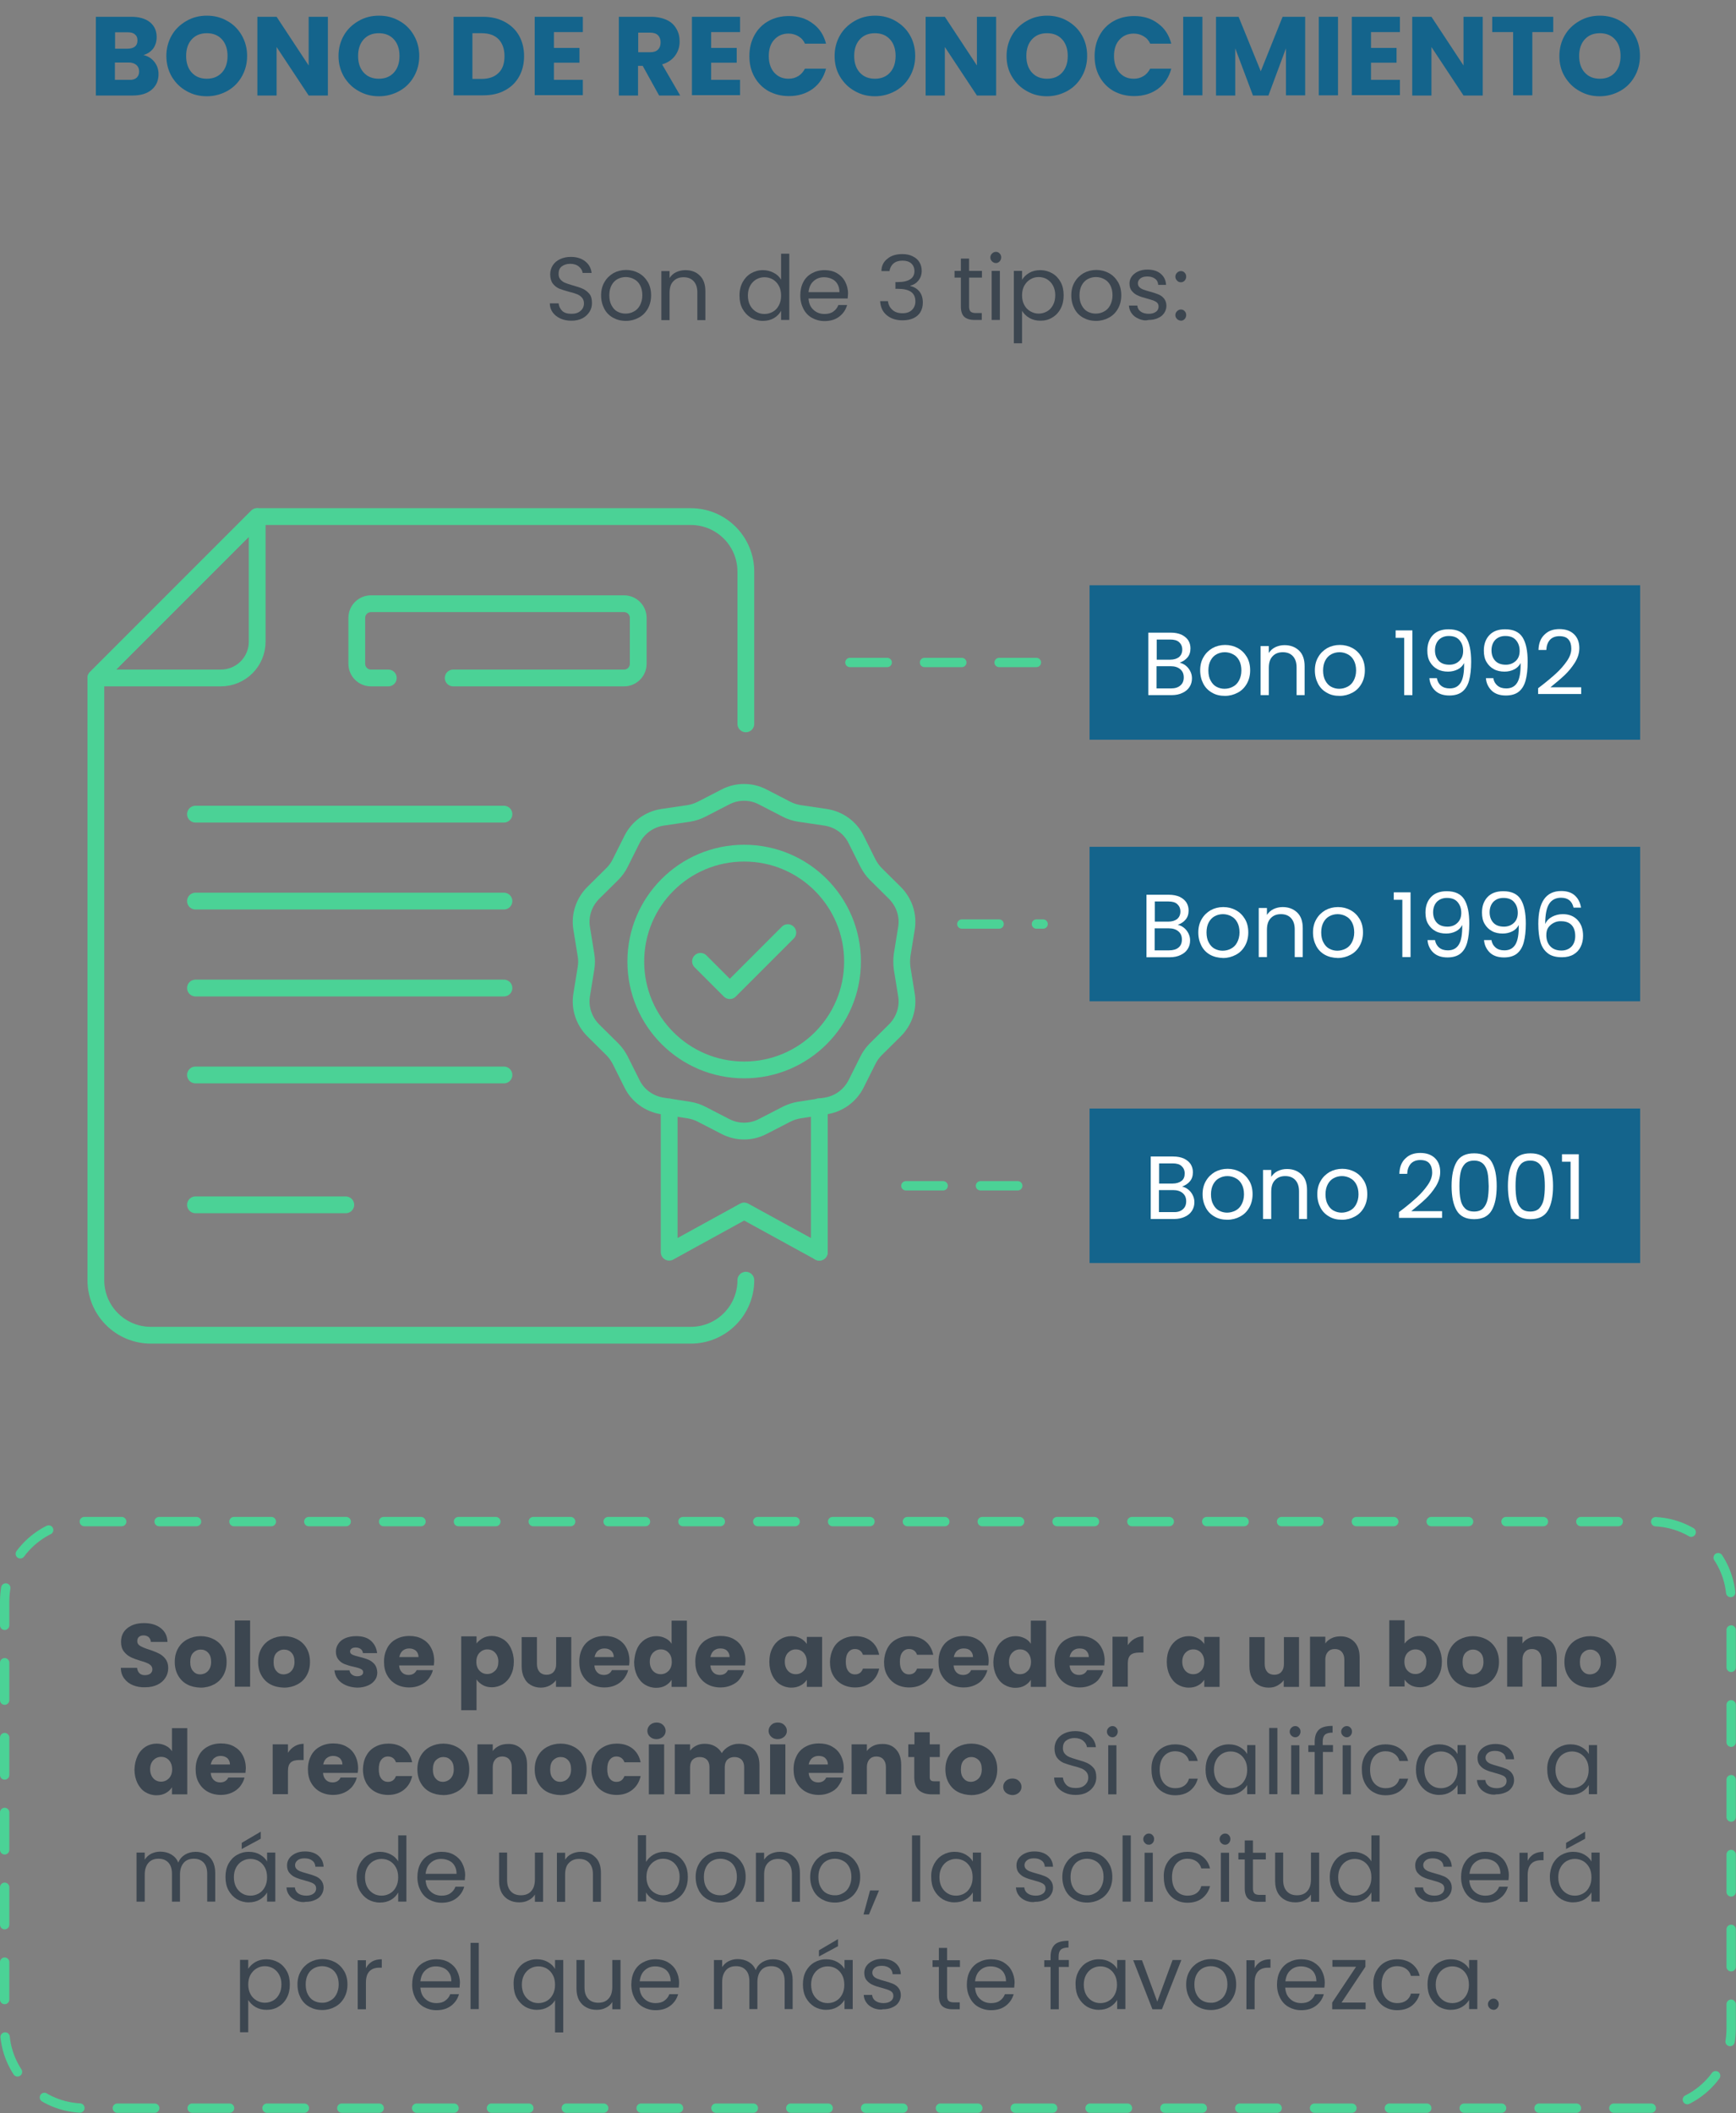 <?xml version="1.0" encoding="utf-8"?>
<!-- Generator: Adobe Illustrator 25.4.0, SVG Export Plug-In . SVG Version: 6.00 Build 0)  -->
<svg version="1.1" id="Capa_1" xmlns="http://www.w3.org/2000/svg" xmlns:xlink="http://www.w3.org/1999/xlink" x="0px" y="0px"
	 viewBox="0 0 930.8 1132.6" style="enable-background:new 0 0 930.8 1132.6;" xml:space="preserve">
<rect x="0" y="0" width="930.8" height="1132.6" fill="#808080" stroke="none"/>
<style type="text/css">
	.st0{enable-background:new    ;}
	.st1{fill:#14648C;}
	.st2{fill:#3C4650;}
	.st3{fill:none;stroke:#4BD296;stroke-width:5;stroke-linecap:round;stroke-linejoin:round;stroke-dasharray:20.06,20.06;}
	.st4{fill:none;stroke:#4BD296;stroke-width:9;stroke-linecap:round;stroke-linejoin:round;}
	.st5{fill:none;stroke:#4BD296;stroke-width:5;stroke-linecap:round;stroke-linejoin:round;stroke-dasharray:20;}
	.st6{fill:#FFFFFF;}
</style>
<g class="st0">
	<path class="st1" d="M82.8,33.2c1.5,1.9,2.2,4.1,2.2,6.5c0,3.5-1.2,6.3-3.7,8.4c-2.5,2.1-5.9,3.1-10.3,3.1H51.4V9h19
		c4.3,0,7.6,1,10,2.9c2.4,2,3.6,4.6,3.6,8c0,2.5-0.7,4.5-1.9,6.2c-1.3,1.6-3,2.8-5.2,3.4C79.4,30.1,81.3,31.3,82.8,33.2z M61.7,26.1
		h6.7c1.7,0,3-0.4,3.9-1.1c0.9-0.7,1.4-1.8,1.4-3.3s-0.4-2.5-1.4-3.3c-0.9-0.8-2.2-1.1-3.9-1.1h-6.7V26.1z M73.2,41.7
		c0.9-0.8,1.4-1.9,1.4-3.4c0-1.5-0.5-2.6-1.5-3.5c-1-0.8-2.3-1.3-4.1-1.3h-7.4v9.3h7.6C71,42.9,72.3,42.5,73.2,41.7z"/>
	<path class="st1" d="M100,48.8c-3.3-1.8-5.9-4.4-7.9-7.7c-1.9-3.3-2.9-7-2.9-11.1s1-7.8,2.9-11.1c1.9-3.3,4.6-5.8,7.9-7.7
		s6.9-2.8,10.9-2.8s7.6,0.9,10.9,2.8c3.3,1.8,5.9,4.4,7.8,7.7c1.9,3.3,2.9,7,2.9,11.1s-1,7.8-2.9,11.1c-1.9,3.3-4.5,5.9-7.8,7.7
		c-3.3,1.8-6.9,2.8-10.9,2.8S103.3,50.7,100,48.8z M119,38.9c2-2.2,3-5.2,3-8.9c0-3.7-1-6.7-3-8.9c-2-2.2-4.7-3.3-8.1-3.3
		c-3.4,0-6.1,1.1-8.1,3.3c-2,2.2-3,5.2-3,8.9c0,3.7,1,6.7,3,8.9c2,2.2,4.7,3.3,8.1,3.3C114.3,42.2,116.9,41.1,119,38.9z"/>
	<path class="st1" d="M175.8,51.2h-10.3l-17.2-26v26h-10.3V9h10.3l17.2,26.1V9h10.3V51.2z"/>
	<path class="st1" d="M192.3,48.8c-3.3-1.8-5.9-4.4-7.9-7.7c-1.9-3.3-2.9-7-2.9-11.1s1-7.8,2.9-11.1c1.9-3.3,4.6-5.8,7.9-7.7
		s6.9-2.8,10.9-2.8s7.6,0.9,10.9,2.8c3.3,1.8,5.9,4.4,7.8,7.7c1.9,3.3,2.9,7,2.9,11.1s-1,7.8-2.9,11.1c-1.9,3.3-4.5,5.9-7.8,7.7
		c-3.3,1.8-6.9,2.8-10.9,2.8S195.6,50.7,192.3,48.8z M211.2,38.9c2-2.2,3-5.2,3-8.9c0-3.7-1-6.7-3-8.9c-2-2.2-4.7-3.3-8.1-3.3
		c-3.4,0-6.1,1.1-8.1,3.3c-2,2.2-3,5.2-3,8.9c0,3.7,1,6.7,3,8.9c2,2.2,4.7,3.3,8.1,3.3C206.5,42.2,209.2,41.1,211.2,38.9z"/>
	<path class="st1" d="M270.6,11.7c3.3,1.8,5.9,4.2,7.7,7.4c1.8,3.2,2.7,6.9,2.7,11c0,4.1-0.9,7.8-2.7,11c-1.8,3.2-4.4,5.7-7.7,7.4
		c-3.3,1.8-7.2,2.6-11.6,2.6h-15.8V9h15.8C263.4,9,267.2,9.9,270.6,11.7z M267.3,39.1c2.2-2.1,3.2-5.1,3.2-9s-1.1-6.9-3.2-9.1
		c-2.2-2.2-5.2-3.2-9.1-3.2h-4.9v24.5h4.9C262.1,42.3,265.2,41.2,267.3,39.1z"/>
	<path class="st1" d="M297,17.2v8.5h13.7v7.9H297v9.2h15.5v8.2h-25.8V9h25.8v8.2H297z"/>
	<path class="st1" d="M353.4,51.2l-8.8-15.9h-2.5v15.9h-10.3V9h17.2c3.3,0,6.1,0.6,8.5,1.7s4.1,2.8,5.2,4.8c1.2,2,1.7,4.3,1.7,6.8
		c0,2.8-0.8,5.3-2.4,7.5c-1.6,2.2-3.9,3.8-7,4.7l9.7,16.7H353.4z M342.2,28h6.4c1.9,0,3.3-0.5,4.2-1.4c0.9-0.9,1.4-2.2,1.4-3.9
		c0-1.6-0.5-2.9-1.4-3.8s-2.3-1.4-4.2-1.4h-6.4V28z"/>
	<path class="st1" d="M381.3,17.2v8.5h13.7v7.9h-13.7v9.2h15.5v8.2h-25.8V9h25.8v8.2H381.3z"/>
	<path class="st1" d="M404.5,18.9c1.8-3.3,4.3-5.8,7.5-7.6c3.2-1.8,6.9-2.7,11-2.7c5,0,9.3,1.3,12.8,4c3.6,2.6,5.9,6.2,7.1,10.8
		h-11.3c-0.8-1.8-2-3.1-3.6-4c-1.5-0.9-3.3-1.4-5.2-1.4c-3.2,0-5.7,1.1-7.7,3.3c-2,2.2-2.9,5.1-2.9,8.8c0,3.7,1,6.6,2.9,8.8
		c2,2.2,4.5,3.3,7.7,3.3c2,0,3.7-0.5,5.2-1.4c1.5-0.9,2.7-2.3,3.6-4h11.3c-1.2,4.6-3.6,8.2-7.1,10.8c-3.6,2.6-7.8,3.9-12.8,3.9
		c-4.1,0-7.7-0.9-11-2.7c-3.2-1.8-5.7-4.4-7.5-7.6c-1.8-3.2-2.7-6.9-2.7-11.1C401.8,25.9,402.7,22.2,404.5,18.9z"/>
	<path class="st1" d="M458.3,48.8c-3.3-1.8-5.9-4.4-7.9-7.7s-2.9-7-2.9-11.1s1-7.8,2.9-11.1c1.9-3.3,4.6-5.8,7.9-7.7
		s6.9-2.8,10.9-2.8s7.6,0.9,10.9,2.8s5.9,4.4,7.8,7.7c1.9,3.3,2.8,7,2.8,11.1s-1,7.8-2.9,11.1s-4.5,5.9-7.8,7.7
		c-3.3,1.8-6.9,2.8-10.9,2.8S461.6,50.7,458.3,48.8z M477.2,38.9c2-2.2,3-5.2,3-8.9c0-3.7-1-6.7-3-8.9c-2-2.2-4.7-3.3-8.1-3.3
		c-3.4,0-6.1,1.1-8.1,3.3c-2,2.2-3,5.2-3,8.9c0,3.7,1,6.7,3,8.9c2,2.2,4.7,3.3,8.1,3.3C472.5,42.2,475.2,41.1,477.2,38.9z"/>
	<path class="st1" d="M534.1,51.2h-10.3l-17.2-26v26h-10.3V9h10.3l17.2,26.1V9h10.3V51.2z"/>
	<path class="st1" d="M550.5,48.8c-3.3-1.8-5.9-4.4-7.9-7.7s-2.9-7-2.9-11.1s1-7.8,2.9-11.1c1.9-3.3,4.6-5.8,7.9-7.7
		s6.9-2.8,10.9-2.8s7.6,0.9,10.9,2.8s5.9,4.4,7.8,7.7c1.9,3.3,2.8,7,2.8,11.1s-1,7.8-2.9,11.1s-4.5,5.9-7.8,7.7
		c-3.3,1.8-6.9,2.8-10.9,2.8S553.8,50.7,550.5,48.8z M569.5,38.9c2-2.2,3-5.2,3-8.9c0-3.7-1-6.7-3-8.9c-2-2.2-4.7-3.3-8.1-3.3
		c-3.4,0-6.1,1.1-8.1,3.3c-2,2.2-3,5.2-3,8.9c0,3.7,1,6.7,3,8.9c2,2.2,4.7,3.3,8.1,3.3C564.8,42.2,567.5,41.1,569.5,38.9z"/>
	<path class="st1" d="M589.6,18.9c1.8-3.3,4.3-5.8,7.5-7.6c3.2-1.8,6.9-2.7,11-2.7c5,0,9.3,1.3,12.8,4c3.6,2.6,5.9,6.2,7.1,10.8
		h-11.3c-0.8-1.8-2-3.1-3.6-4c-1.5-0.9-3.3-1.4-5.2-1.4c-3.2,0-5.7,1.1-7.7,3.3c-2,2.2-2.9,5.1-2.9,8.8c0,3.7,1,6.6,2.9,8.8
		c2,2.2,4.5,3.3,7.7,3.3c2,0,3.7-0.5,5.2-1.4c1.5-0.9,2.7-2.3,3.6-4h11.3c-1.2,4.6-3.6,8.2-7.1,10.8c-3.6,2.6-7.8,3.9-12.8,3.9
		c-4.1,0-7.7-0.9-11-2.7c-3.2-1.8-5.7-4.4-7.5-7.6c-1.8-3.2-2.7-6.9-2.7-11.1C586.9,25.9,587.8,22.2,589.6,18.9z"/>
	<path class="st1" d="M644.7,9v42.1h-10.3V9H644.7z"/>
	<path class="st1" d="M699.8,9v42.1h-10.3V25.9l-9.4,25.3h-8.3l-9.5-25.3v25.3h-10.3V9h12.1L676,38.2L687.7,9H699.8z"/>
	<path class="st1" d="M717.4,9v42.1h-10.3V9H717.4z"/>
	<path class="st1" d="M735.1,17.2v8.5h13.7v7.9h-13.7v9.2h15.5v8.2h-25.8V9h25.8v8.2H735.1z"/>
	<path class="st1" d="M795,51.2h-10.3l-17.2-26v26h-10.3V9h10.3l17.2,26.1V9H795V51.2z"/>
	<path class="st1" d="M832.8,9v8.2h-11.2v33.9h-10.3V17.2h-11.2V9H832.8z"/>
	<path class="st1" d="M846.9,48.8c-3.3-1.8-5.9-4.4-7.9-7.7s-2.9-7-2.9-11.1s1-7.8,2.9-11.1c1.9-3.3,4.6-5.8,7.9-7.7
		s6.9-2.8,10.9-2.8s7.6,0.9,10.9,2.8s5.9,4.4,7.8,7.7c1.9,3.3,2.8,7,2.8,11.1s-1,7.8-2.9,11.1s-4.5,5.9-7.8,7.7
		c-3.3,1.8-6.9,2.8-10.9,2.8S850.2,50.7,846.9,48.8z M865.9,38.9c2-2.2,3-5.2,3-8.9c0-3.7-1-6.7-3-8.9c-2-2.2-4.7-3.3-8.1-3.3
		c-3.4,0-6.1,1.1-8.1,3.3c-2,2.2-3,5.2-3,8.9c0,3.7,1,6.7,3,8.9c2,2.2,4.7,3.3,8.1,3.3C861.2,42.2,863.9,41.1,865.9,38.9z"/>
</g>
<g class="st0">
	<path class="st2" d="M300.4,170.7c-1.7-0.8-3.1-1.9-4.1-3.3c-1-1.4-1.5-3-1.5-4.8h4.7c0.2,1.6,0.8,2.9,1.9,4c1.1,1.1,2.8,1.6,5,1.6
		c2.1,0,3.7-0.5,4.9-1.6c1.2-1,1.8-2.4,1.8-4c0-1.3-0.4-2.3-1.1-3.1c-0.7-0.8-1.6-1.4-2.6-1.8c-1.1-0.4-2.5-0.9-4.3-1.3
		c-2.2-0.6-4-1.2-5.3-1.7c-1.3-0.6-2.5-1.5-3.4-2.7c-0.9-1.2-1.4-2.9-1.4-5c0-1.8,0.5-3.4,1.4-4.8c0.9-1.4,2.2-2.5,3.9-3.3
		c1.7-0.8,3.6-1.2,5.8-1.2c3.1,0,5.7,0.8,7.7,2.4c2,1.6,3.1,3.6,3.4,6.2h-4.8c-0.2-1.3-0.8-2.4-2-3.4c-1.2-1-2.8-1.5-4.7-1.5
		c-1.8,0-3.3,0.5-4.5,1.4c-1.2,0.9-1.7,2.3-1.7,4c0,1.2,0.3,2.2,1,3c0.7,0.8,1.5,1.4,2.5,1.8c1,0.4,2.4,0.9,4.2,1.4
		c2.2,0.6,4,1.2,5.3,1.8c1.3,0.6,2.5,1.5,3.5,2.7c1,1.2,1.4,2.9,1.4,5c0,1.6-0.4,3.2-1.3,4.6c-0.9,1.4-2.1,2.6-3.8,3.5
		c-1.7,0.9-3.7,1.3-6,1.3C304.1,171.9,302.1,171.5,300.4,170.7z"/>
	<path class="st2" d="M328.7,170.3c-2-1.1-3.6-2.7-4.7-4.8c-1.1-2.1-1.7-4.5-1.7-7.2c0-2.7,0.6-5.1,1.8-7.1c1.2-2.1,2.8-3.6,4.8-4.8
		c2-1.1,4.3-1.7,6.8-1.7s4.8,0.6,6.8,1.7c2,1.1,3.6,2.7,4.8,4.7c1.2,2,1.8,4.4,1.8,7.2c0,2.7-0.6,5.1-1.8,7.2
		c-1.2,2.1-2.8,3.7-4.9,4.8c-2,1.1-4.3,1.7-6.8,1.7C332.9,172,330.7,171.4,328.7,170.3z M339.8,167c1.4-0.7,2.5-1.8,3.3-3.3
		c0.8-1.5,1.3-3.3,1.3-5.4c0-2.1-0.4-3.9-1.2-5.4c-0.8-1.5-1.9-2.6-3.3-3.3c-1.3-0.7-2.8-1.1-4.4-1.1c-1.6,0-3.1,0.4-4.4,1.1
		c-1.3,0.7-2.4,1.8-3.2,3.3c-0.8,1.5-1.2,3.3-1.2,5.4c0,2.1,0.4,4,1.2,5.4c0.8,1.5,1.8,2.6,3.1,3.3c1.3,0.7,2.8,1.1,4.3,1.1
		C336.9,168.1,338.4,167.8,339.8,167z"/>
	<path class="st2" d="M375.2,147.7c2,1.9,3,4.7,3,8.4v15.5h-4.3v-14.9c0-2.6-0.7-4.6-2-6c-1.3-1.4-3.1-2.1-5.4-2.1
		c-2.3,0-4.1,0.7-5.5,2.2c-1.4,1.4-2,3.5-2,6.3v14.5h-4.4v-26.3h4.4v3.7c0.9-1.3,2-2.4,3.5-3.1c1.5-0.7,3.1-1.1,4.9-1.1
		C370.6,144.8,373.2,145.7,375.2,147.7z"/>
	<path class="st2" d="M398.2,151.2c1.1-2,2.6-3.6,4.5-4.7c1.9-1.1,4-1.7,6.4-1.7c2,0,4,0.5,5.7,1.4c1.8,0.9,3.1,2.2,4,3.7V136h4.4
		v35.5h-4.4v-4.9c-0.9,1.6-2.1,2.9-3.8,3.9c-1.7,1-3.7,1.5-6,1.5c-2.3,0-4.5-0.6-6.4-1.7c-1.9-1.2-3.4-2.8-4.5-4.8s-1.6-4.4-1.6-7.1
		C396.5,155.6,397.1,153.2,398.2,151.2z M417.6,153.2c-0.8-1.5-1.9-2.6-3.2-3.4c-1.4-0.8-2.9-1.2-4.5-1.2c-1.6,0-3.1,0.4-4.5,1.2
		c-1.3,0.8-2.4,1.9-3.2,3.4c-0.8,1.5-1.2,3.2-1.2,5.2c0,2,0.4,3.8,1.2,5.3c0.8,1.5,1.9,2.6,3.2,3.4c1.3,0.8,2.8,1.2,4.5,1.2
		c1.6,0,3.1-0.4,4.5-1.2c1.4-0.8,2.4-1.9,3.2-3.4c0.8-1.5,1.2-3.2,1.2-5.2C418.8,156.4,418.4,154.6,417.6,153.2z"/>
	<path class="st2" d="M454.5,160h-21c0.2,2.6,1,4.6,2.7,6.1c1.6,1.5,3.6,2.2,5.9,2.2c1.9,0,3.5-0.4,4.7-1.3c1.3-0.9,2.2-2.1,2.7-3.5
		h4.7c-0.7,2.5-2.1,4.6-4.2,6.2c-2.1,1.6-4.7,2.4-7.9,2.4c-2.5,0-4.7-0.6-6.7-1.7c-2-1.1-3.5-2.7-4.6-4.8c-1.1-2.1-1.7-4.5-1.7-7.2
		c0-2.7,0.5-5.1,1.6-7.2s2.6-3.6,4.6-4.7c2-1.1,4.2-1.7,6.8-1.7c2.5,0,4.7,0.5,6.6,1.6c1.9,1.1,3.4,2.6,4.4,4.5
		c1,1.9,1.6,4.1,1.6,6.5C454.6,158.2,454.6,159.1,454.5,160z M449,152.2c-0.7-1.2-1.7-2.1-3-2.7c-1.3-0.6-2.7-0.9-4.2-0.9
		c-2.2,0-4.1,0.7-5.6,2.1c-1.6,1.4-2.4,3.4-2.7,5.9h16.6C450.1,154.8,449.7,153.4,449,152.2z"/>
	<path class="st2" d="M475.8,138.7c2-1.7,4.7-2.5,8-2.5c2.2,0,4.1,0.4,5.6,1.2c1.6,0.8,2.8,1.8,3.6,3.2c0.8,1.3,1.2,2.9,1.2,4.6
		c0,2-0.6,3.7-1.7,5.1c-1.1,1.4-2.6,2.4-4.4,2.8v0.2c2.1,0.5,3.7,1.5,4.9,3s1.8,3.5,1.8,5.9c0,1.8-0.4,3.5-1.2,4.9
		c-0.8,1.5-2.1,2.6-3.7,3.4s-3.7,1.2-6,1.2c-3.4,0-6.2-0.9-8.4-2.7c-2.2-1.8-3.4-4.3-3.6-7.6h4.2c0.2,1.9,1,3.5,2.4,4.7
		c1.3,1.2,3.1,1.8,5.4,1.8c2.2,0,3.9-0.6,5.1-1.8c1.2-1.2,1.8-2.7,1.8-4.5c0-2.4-0.8-4.1-2.4-5.2c-1.6-1.1-4-1.6-7.2-1.6h-1.1v-3.6
		h1.2c2.9,0,5.2-0.5,6.7-1.5c1.5-0.9,2.3-2.4,2.3-4.4c0-1.7-0.6-3.1-1.7-4.1c-1.1-1-2.7-1.5-4.7-1.5c-2,0-3.6,0.5-4.8,1.5
		s-1.9,2.4-2.2,4.1h-4.3C472.6,142.6,473.7,140.3,475.8,138.7z"/>
	<path class="st2" d="M519.6,148.8v15.5c0,1.3,0.3,2.2,0.8,2.7c0.5,0.5,1.5,0.8,2.8,0.8h3.2v3.7h-3.9c-2.4,0-4.3-0.6-5.5-1.7
		s-1.8-3-1.8-5.5v-15.5h-3.4v-3.6h3.4v-6.6h4.4v6.6h6.9v3.6H519.6z"/>
	<path class="st2" d="M531.9,140.1c-0.6-0.6-0.9-1.3-0.9-2.1s0.3-1.5,0.9-2.1c0.6-0.6,1.3-0.9,2.1-0.9c0.8,0,1.5,0.3,2,0.9
		c0.6,0.6,0.8,1.3,0.8,2.1s-0.3,1.5-0.8,2.1c-0.6,0.6-1.2,0.9-2,0.9C533.2,141,532.5,140.7,531.9,140.1z M536.1,145.2v26.3h-4.4
		v-26.3H536.1z"/>
	<path class="st2" d="M551.8,146.3c1.7-1,3.7-1.5,6-1.5c2.3,0,4.5,0.6,6.4,1.7c1.9,1.1,3.4,2.7,4.5,4.7c1.1,2,1.6,4.4,1.6,7.1
		c0,2.7-0.5,5-1.6,7.1c-1.1,2.1-2.6,3.7-4.5,4.8c-1.9,1.2-4,1.7-6.4,1.7c-2.2,0-4.2-0.5-5.9-1.5s-3-2.3-3.9-3.8V184h-4.4v-38.8h4.4
		v4.8C548.8,148.6,550.1,147.3,551.8,146.3z M564.6,153.1c-0.8-1.5-1.9-2.6-3.2-3.4s-2.9-1.2-4.5-1.2c-1.6,0-3.1,0.4-4.4,1.2
		c-1.4,0.8-2.4,1.9-3.3,3.4c-0.8,1.5-1.2,3.2-1.2,5.2c0,2,0.4,3.7,1.2,5.2c0.8,1.5,1.9,2.6,3.3,3.4c1.4,0.8,2.8,1.2,4.4,1.2
		c1.6,0,3.1-0.4,4.5-1.2s2.4-1.9,3.2-3.4s1.2-3.2,1.2-5.3C565.8,156.3,565.4,154.6,564.6,153.1z"/>
	<path class="st2" d="M580.8,170.3c-2-1.1-3.6-2.7-4.7-4.8c-1.1-2.1-1.7-4.5-1.7-7.2c0-2.7,0.6-5.1,1.8-7.1c1.2-2.1,2.8-3.6,4.8-4.8
		c2-1.1,4.3-1.7,6.8-1.7s4.8,0.6,6.8,1.7c2,1.1,3.6,2.7,4.8,4.7c1.2,2,1.8,4.4,1.8,7.2c0,2.7-0.6,5.1-1.8,7.2
		c-1.2,2.1-2.8,3.7-4.9,4.8c-2,1.1-4.3,1.7-6.8,1.7C585,172,582.8,171.4,580.8,170.3z M591.9,167c1.4-0.7,2.5-1.8,3.3-3.3
		c0.8-1.5,1.3-3.3,1.3-5.4c0-2.1-0.4-3.9-1.2-5.4c-0.8-1.5-1.9-2.6-3.3-3.3c-1.3-0.7-2.8-1.1-4.4-1.1c-1.6,0-3.1,0.4-4.4,1.1
		c-1.3,0.7-2.4,1.8-3.2,3.3c-0.8,1.5-1.2,3.3-1.2,5.4c0,2.1,0.4,4,1.2,5.4c0.8,1.5,1.8,2.6,3.1,3.3c1.3,0.7,2.8,1.1,4.3,1.1
		C589,168.1,590.5,167.8,591.9,167z"/>
	<path class="st2" d="M610.6,170.9c-1.6-0.7-2.9-1.6-3.8-2.9c-0.9-1.2-1.4-2.6-1.5-4.2h4.5c0.1,1.3,0.7,2.4,1.8,3.2
		c1.1,0.8,2.6,1.2,4.3,1.2c1.7,0,3-0.4,3.9-1.1c1-0.7,1.4-1.7,1.4-2.8c0-1.2-0.5-2-1.5-2.6s-2.6-1.1-4.8-1.7c-2-0.5-3.5-1-4.8-1.6
		c-1.2-0.5-2.3-1.3-3.2-2.4c-0.9-1-1.3-2.4-1.3-4.1c0-1.3,0.4-2.6,1.2-3.7c0.8-1.1,1.9-2,3.4-2.7c1.5-0.7,3.2-1,5-1
		c2.9,0,5.3,0.7,7.1,2.2c1.8,1.5,2.8,3.5,2.9,6H621c-0.1-1.4-0.6-2.5-1.7-3.3s-2.4-1.2-4.1-1.2c-1.6,0-2.8,0.3-3.7,1
		c-0.9,0.7-1.4,1.6-1.4,2.6c0,0.9,0.3,1.6,0.8,2.1c0.6,0.6,1.3,1,2.1,1.3s2,0.7,3.5,1.1c1.9,0.5,3.4,1,4.6,1.5
		c1.2,0.5,2.2,1.2,3,2.2c0.8,1,1.3,2.3,1.3,3.9c0,1.4-0.4,2.7-1.2,3.9c-0.8,1.2-1.9,2.1-3.4,2.7c-1.5,0.7-3.1,1-5,1
		C614,172,612.2,171.6,610.6,170.9z"/>
	<path class="st2" d="M631.1,150.4c-0.6-0.6-0.9-1.3-0.9-2.1c0-0.8,0.3-1.5,0.9-2.1c0.6-0.6,1.3-0.9,2.1-0.9c0.8,0,1.5,0.3,2,0.9
		c0.6,0.6,0.8,1.3,0.8,2.1c0,0.8-0.3,1.5-0.8,2.1c-0.6,0.6-1.2,0.9-2,0.9C632.3,151.3,631.6,151,631.1,150.4z M631.1,171
		c-0.6-0.6-0.9-1.3-0.9-2.1c0-0.8,0.3-1.5,0.9-2.1c0.6-0.6,1.3-0.9,2.1-0.9c0.8,0,1.5,0.3,2,0.9c0.6,0.6,0.8,1.3,0.8,2.1
		c0,0.8-0.3,1.5-0.8,2.1c-0.6,0.6-1.2,0.9-2,0.9C632.3,171.8,631.6,171.5,631.1,171z"/>
</g>
<g class="st0">
	<path class="st2" d="M71.3,903.3c-2-0.8-3.5-2-4.7-3.6c-1.2-1.6-1.8-3.5-1.8-5.7h8.7c0.1,1.2,0.6,2.2,1.3,2.9c0.7,0.7,1.7,1,2.9,1
		c1.2,0,2.2-0.3,2.9-0.8c0.7-0.6,1.1-1.3,1.1-2.3c0-0.8-0.3-1.5-0.8-2.1c-0.6-0.5-1.2-1-2.1-1.3c-0.8-0.4-2-0.8-3.5-1.2
		c-2.2-0.7-4-1.3-5.3-2c-1.4-0.7-2.6-1.7-3.6-3c-1-1.3-1.5-3-1.5-5.1c0-3.1,1.1-5.6,3.4-7.4c2.3-1.8,5.2-2.7,8.9-2.7
		c3.7,0,6.7,0.9,9,2.7c2.3,1.8,3.5,4.2,3.6,7.4h-8.9c-0.1-1.1-0.5-1.9-1.2-2.6c-0.7-0.6-1.7-0.9-2.8-0.9c-1,0-1.8,0.3-2.4,0.8
		c-0.6,0.5-0.9,1.3-0.9,2.3c0,1.1,0.5,1.9,1.5,2.5c1,0.6,2.6,1.3,4.8,2c2.2,0.7,3.9,1.4,5.3,2.1c1.4,0.7,2.5,1.6,3.5,2.9
		c1,1.3,1.5,2.9,1.5,4.9c0,1.9-0.5,3.7-1.5,5.2c-1,1.6-2.4,2.8-4.2,3.7c-1.9,0.9-4,1.4-6.6,1.4C75.5,904.5,73.3,904.1,71.3,903.3z"
		/>
	<path class="st2" d="M100.4,902.9c-2.1-1.1-3.7-2.7-4.9-4.8s-1.8-4.5-1.8-7.3c0-2.8,0.6-5.2,1.8-7.3c1.2-2.1,2.9-3.7,5-4.8
		c2.1-1.1,4.5-1.7,7.1-1.7c2.6,0,5,0.6,7.1,1.7c2.1,1.1,3.8,2.7,5,4.8c1.2,2.1,1.8,4.5,1.8,7.3s-0.6,5.2-1.8,7.3
		c-1.2,2.1-2.9,3.7-5,4.8c-2.1,1.1-4.5,1.7-7.1,1.7C104.8,904.5,102.5,904,100.4,902.9z M111.5,895.7c1.1-1.2,1.7-2.8,1.7-4.9
		s-0.5-3.8-1.6-4.9c-1.1-1.2-2.4-1.7-4-1.7c-1.6,0-2.9,0.6-4,1.7c-1.1,1.1-1.6,2.8-1.6,5c0,2.1,0.5,3.8,1.6,4.9
		c1,1.2,2.3,1.7,3.9,1.7C109,897.4,110.4,896.9,111.5,895.7z"/>
	<path class="st2" d="M134.1,868.6v35.5h-8.2v-35.5H134.1z"/>
	<path class="st2" d="M145.1,902.9c-2.1-1.1-3.7-2.7-4.9-4.8s-1.8-4.5-1.8-7.3c0-2.8,0.6-5.2,1.8-7.3c1.2-2.1,2.9-3.7,5-4.8
		c2.1-1.1,4.5-1.7,7.1-1.7c2.6,0,5,0.6,7.1,1.7c2.1,1.1,3.8,2.7,5,4.8c1.2,2.1,1.8,4.5,1.8,7.3s-0.6,5.2-1.8,7.3
		c-1.2,2.1-2.9,3.7-5,4.8c-2.1,1.1-4.5,1.7-7.1,1.7C149.6,904.5,147.2,904,145.1,902.9z M156.2,895.7c1.1-1.2,1.7-2.8,1.7-4.9
		s-0.5-3.8-1.6-4.9c-1.1-1.2-2.4-1.7-4-1.7c-1.6,0-2.9,0.6-4,1.7c-1.1,1.1-1.6,2.8-1.6,5c0,2.1,0.5,3.8,1.6,4.9
		c1,1.2,2.3,1.7,3.9,1.7C153.8,897.4,155.1,896.9,156.2,895.7z"/>
	<path class="st2" d="M185.4,903.3c-1.8-0.8-3.3-1.9-4.3-3.3c-1.1-1.4-1.6-3-1.8-4.7h8.1c0.1,0.9,0.5,1.7,1.3,2.3
		c0.8,0.6,1.7,0.9,2.8,0.9c1,0,1.8-0.2,2.4-0.6c0.6-0.4,0.8-0.9,0.8-1.6c0-0.8-0.4-1.3-1.2-1.7c-0.8-0.4-2.1-0.8-3.9-1.2
		c-1.9-0.4-3.5-0.9-4.8-1.4c-1.3-0.5-2.4-1.3-3.3-2.4c-0.9-1.1-1.4-2.5-1.4-4.3c0-1.5,0.4-2.9,1.3-4.2c0.8-1.3,2.1-2.3,3.7-3
		c1.6-0.7,3.6-1.1,5.9-1.1c3.4,0,6,0.8,7.9,2.5c1.9,1.7,3,3.9,3.3,6.6h-7.6c-0.1-0.9-0.5-1.7-1.2-2.2c-0.7-0.5-1.6-0.8-2.7-0.8
		c-1,0-1.7,0.2-2.2,0.6c-0.5,0.4-0.8,0.9-0.8,1.5c0,0.8,0.4,1.3,1.2,1.7c0.8,0.4,2.1,0.8,3.8,1.2c2,0.5,3.6,1,4.8,1.5
		c1.2,0.5,2.3,1.3,3.3,2.4c0.9,1.1,1.4,2.6,1.5,4.4c0,1.6-0.4,3-1.3,4.2c-0.9,1.2-2.1,2.2-3.8,2.9c-1.6,0.7-3.6,1.1-5.7,1.1
		C189.3,904.5,187.2,904.1,185.4,903.3z"/>
	<path class="st2" d="M232.6,892.7h-18.6c0.1,1.7,0.7,2.9,1.6,3.8c0.9,0.9,2.1,1.3,3.5,1.3c2,0,3.5-0.9,4.3-2.6h8.7
		c-0.4,1.8-1.3,3.3-2.4,4.8c-1.2,1.4-2.6,2.5-4.4,3.3c-1.8,0.8-3.7,1.2-5.9,1.2c-2.6,0-5-0.6-7-1.7c-2-1.1-3.6-2.7-4.8-4.8
		c-1.2-2.1-1.7-4.5-1.7-7.3c0-2.8,0.6-5.2,1.7-7.3c1.1-2.1,2.7-3.7,4.8-4.8c2-1.1,4.4-1.7,7.1-1.7c2.6,0,4.9,0.5,6.9,1.6
		c2,1.1,3.6,2.6,4.7,4.7c1.1,2,1.7,4.4,1.7,7.1C232.8,891.1,232.7,891.9,232.6,892.7z M224.4,888.2c0-1.4-0.5-2.5-1.4-3.4
		c-1-0.8-2.2-1.2-3.6-1.2c-1.4,0-2.5,0.4-3.5,1.2c-0.9,0.8-1.5,1.9-1.8,3.4H224.4z"/>
	<path class="st2" d="M258.8,878.1c1.4-0.8,3.1-1.2,4.9-1.2c2.2,0,4.2,0.6,6,1.7c1.8,1.1,3.2,2.7,4.2,4.8c1,2.1,1.6,4.5,1.6,7.2
		c0,2.8-0.5,5.2-1.6,7.3c-1,2.1-2.5,3.7-4.2,4.8c-1.8,1.1-3.8,1.7-6,1.7c-1.9,0-3.5-0.4-4.9-1.2c-1.4-0.8-2.5-1.8-3.3-3v16.5h-8.2
		v-39.6h8.2v3.8C256.3,879.9,257.4,878.9,258.8,878.1z M265.5,885.9c-1.1-1.2-2.5-1.8-4.2-1.8c-1.6,0-3,0.6-4.2,1.8
		c-1.1,1.2-1.7,2.8-1.7,4.8s0.6,3.7,1.7,4.8c1.1,1.2,2.5,1.8,4.2,1.8c1.6,0,3-0.6,4.2-1.8c1.2-1.2,1.7-2.8,1.7-4.9
		C267.2,888.7,266.6,887.1,265.5,885.9z"/>
	<path class="st2" d="M306.3,877.4v26.8h-8.2v-3.6c-0.8,1.2-2,2.1-3.4,2.9c-1.4,0.7-3,1.1-4.7,1.1c-2,0-3.9-0.5-5.4-1.4
		c-1.6-0.9-2.8-2.2-3.6-4c-0.9-1.7-1.3-3.8-1.3-6.1v-15.6h8.2v14.5c0,1.8,0.5,3.2,1.4,4.2c0.9,1,2.2,1.5,3.7,1.5
		c1.6,0,2.9-0.5,3.8-1.5c0.9-1,1.4-2.4,1.4-4.2v-14.5H306.3z"/>
	<path class="st2" d="M337.3,892.7h-18.6c0.1,1.7,0.7,2.9,1.6,3.8c0.9,0.9,2.1,1.3,3.5,1.3c2,0,3.5-0.9,4.3-2.6h8.7
		c-0.4,1.8-1.3,3.3-2.4,4.8c-1.2,1.4-2.6,2.5-4.4,3.3c-1.8,0.8-3.7,1.2-5.9,1.2c-2.6,0-5-0.6-7-1.7c-2-1.1-3.6-2.7-4.8-4.8
		c-1.2-2.1-1.7-4.5-1.7-7.3c0-2.8,0.6-5.2,1.7-7.3c1.1-2.1,2.7-3.7,4.8-4.8c2-1.1,4.4-1.7,7.1-1.7c2.6,0,4.9,0.5,6.9,1.6
		c2,1.1,3.6,2.6,4.7,4.7c1.1,2,1.7,4.4,1.7,7.1C337.5,891.1,337.4,891.9,337.3,892.7z M329.1,888.2c0-1.4-0.5-2.5-1.4-3.4
		c-1-0.8-2.2-1.2-3.6-1.2c-1.4,0-2.5,0.4-3.5,1.2c-0.9,0.8-1.5,1.9-1.8,3.4H329.1z"/>
	<path class="st2" d="M341.7,883.5c1-2.1,2.5-3.7,4.2-4.8c1.8-1.1,3.8-1.7,6-1.7c1.8,0,3.4,0.4,4.8,1.1c1.5,0.7,2.6,1.7,3.4,3v-12.4
		h8.2v35.5h-8.2v-3.8c-0.8,1.3-1.9,2.3-3.3,3.1c-1.4,0.8-3.1,1.2-5,1.2c-2.2,0-4.2-0.6-6-1.7c-1.8-1.1-3.2-2.8-4.2-4.8
		c-1-2.1-1.6-4.5-1.6-7.3C340.2,888,340.7,885.6,341.7,883.5z M358.5,885.9c-1.1-1.2-2.5-1.8-4.2-1.8c-1.6,0-3,0.6-4.2,1.8
		c-1.1,1.2-1.7,2.8-1.7,4.8c0,2,0.6,3.7,1.7,4.9c1.1,1.2,2.5,1.8,4.2,1.8c1.6,0,3-0.6,4.2-1.8c1.1-1.2,1.7-2.8,1.7-4.8
		S359.7,887.1,358.5,885.9z"/>
	<path class="st2" d="M399.5,892.7h-18.6c0.1,1.7,0.7,2.9,1.6,3.8c0.9,0.9,2.1,1.3,3.5,1.3c2,0,3.5-0.9,4.3-2.6h8.7
		c-0.4,1.8-1.3,3.3-2.4,4.8s-2.6,2.5-4.4,3.3c-1.8,0.8-3.7,1.2-5.9,1.2c-2.6,0-5-0.6-7-1.7s-3.6-2.7-4.8-4.8
		c-1.2-2.1-1.7-4.5-1.7-7.3c0-2.8,0.6-5.2,1.7-7.3c1.1-2.1,2.7-3.7,4.8-4.8c2-1.1,4.4-1.7,7.1-1.7c2.6,0,4.9,0.5,6.9,1.6
		c2,1.1,3.6,2.6,4.7,4.7c1.1,2,1.7,4.4,1.7,7.1C399.6,891.1,399.6,891.9,399.5,892.7z M391.2,888.2c0-1.4-0.5-2.5-1.4-3.4
		s-2.2-1.2-3.6-1.2c-1.4,0-2.5,0.4-3.5,1.2c-0.9,0.8-1.5,1.9-1.8,3.4H391.2z"/>
	<path class="st2" d="M414.1,883.5c1-2.1,2.5-3.7,4.2-4.8c1.8-1.1,3.8-1.7,6-1.7c1.9,0,3.5,0.4,5,1.2c1.4,0.8,2.5,1.8,3.3,3v-3.8
		h8.2v26.8h-8.2v-3.8c-0.8,1.2-1.9,2.3-3.3,3c-1.4,0.8-3.1,1.2-5,1.2c-2.2,0-4.2-0.6-6-1.7c-1.8-1.1-3.2-2.8-4.2-4.8
		c-1-2.1-1.6-4.5-1.6-7.3C412.5,888,413,885.6,414.1,883.5z M430.9,885.9c-1.1-1.2-2.5-1.8-4.2-1.8s-3,0.6-4.2,1.8
		c-1.1,1.2-1.7,2.8-1.7,4.8c0,2,0.6,3.7,1.7,4.9c1.1,1.2,2.5,1.8,4.2,1.8s3-0.6,4.2-1.8c1.1-1.2,1.7-2.8,1.7-4.8
		S432,887.1,430.9,885.9z"/>
	<path class="st2" d="M446.8,883.5c1.1-2.1,2.7-3.7,4.8-4.8c2-1.1,4.4-1.7,7-1.7c3.4,0,6.2,0.9,8.4,2.6c2.3,1.8,3.7,4.2,4.4,7.4
		h-8.7c-0.7-2-2.2-3.1-4.3-3.1c-1.5,0-2.7,0.6-3.6,1.8c-0.9,1.2-1.3,2.8-1.3,5s0.4,3.8,1.3,5c0.9,1.2,2.1,1.8,3.6,1.8
		c2.1,0,3.5-1,4.3-3.1h8.7c-0.7,3.1-2.2,5.6-4.5,7.4c-2.3,1.8-5.1,2.7-8.4,2.7c-2.6,0-5-0.6-7-1.7s-3.6-2.7-4.8-4.8
		s-1.7-4.5-1.7-7.3C445.1,888,445.7,885.6,446.8,883.5z"/>
	<path class="st2" d="M475.8,883.5c1.1-2.1,2.7-3.7,4.8-4.8c2-1.1,4.4-1.7,7-1.7c3.4,0,6.2,0.9,8.4,2.6c2.3,1.8,3.7,4.2,4.4,7.4
		h-8.7c-0.7-2-2.2-3.1-4.3-3.1c-1.5,0-2.7,0.6-3.6,1.8c-0.9,1.2-1.3,2.8-1.3,5s0.4,3.8,1.3,5c0.9,1.2,2.1,1.8,3.6,1.8
		c2.1,0,3.5-1,4.3-3.1h8.7c-0.7,3.1-2.2,5.6-4.5,7.4s-5.1,2.7-8.4,2.7c-2.6,0-5-0.6-7-1.7s-3.6-2.7-4.8-4.8s-1.7-4.5-1.7-7.3
		C474.1,888,474.7,885.6,475.8,883.5z"/>
	<path class="st2" d="M529.9,892.7h-18.6c0.1,1.7,0.7,2.9,1.6,3.8c0.9,0.9,2.1,1.3,3.5,1.3c2,0,3.5-0.9,4.3-2.6h8.7
		c-0.4,1.8-1.3,3.3-2.4,4.8s-2.6,2.5-4.4,3.3c-1.8,0.8-3.7,1.2-5.9,1.2c-2.6,0-5-0.6-7-1.7s-3.6-2.7-4.8-4.8
		c-1.2-2.1-1.7-4.5-1.7-7.3c0-2.8,0.6-5.2,1.7-7.3c1.1-2.1,2.7-3.7,4.8-4.8c2-1.1,4.4-1.7,7.1-1.7c2.6,0,4.9,0.5,6.9,1.6
		c2,1.1,3.6,2.6,4.7,4.7c1.1,2,1.7,4.4,1.7,7.1C530.1,891.1,530,891.9,529.9,892.7z M521.7,888.2c0-1.4-0.5-2.5-1.4-3.4
		s-2.2-1.2-3.6-1.2c-1.4,0-2.5,0.4-3.5,1.2c-0.9,0.8-1.5,1.9-1.8,3.4H521.7z"/>
	<path class="st2" d="M534.3,883.5c1-2.1,2.5-3.7,4.2-4.8c1.8-1.1,3.8-1.7,6-1.7c1.8,0,3.4,0.4,4.8,1.1c1.5,0.7,2.6,1.7,3.4,3v-12.4
		h8.2v35.5h-8.2v-3.8c-0.8,1.3-1.9,2.3-3.3,3.1c-1.4,0.8-3.1,1.2-5,1.2c-2.2,0-4.2-0.6-6-1.7c-1.8-1.1-3.2-2.8-4.2-4.8
		c-1-2.1-1.6-4.5-1.6-7.3C532.7,888,533.3,885.6,534.3,883.5z M551.1,885.9c-1.1-1.2-2.5-1.8-4.2-1.8s-3,0.6-4.2,1.8
		c-1.1,1.2-1.7,2.8-1.7,4.8c0,2,0.6,3.7,1.7,4.9c1.1,1.2,2.5,1.8,4.2,1.8s3-0.6,4.2-1.8c1.1-1.2,1.7-2.8,1.7-4.8
		S552.2,887.1,551.1,885.9z"/>
	<path class="st2" d="M592.1,892.7h-18.6c0.1,1.7,0.7,2.9,1.6,3.8c0.9,0.9,2.1,1.3,3.5,1.3c2,0,3.5-0.9,4.3-2.6h8.7
		c-0.4,1.8-1.3,3.3-2.4,4.8s-2.6,2.5-4.4,3.3c-1.8,0.8-3.7,1.2-5.9,1.2c-2.6,0-5-0.6-7-1.7s-3.6-2.7-4.8-4.8
		c-1.2-2.1-1.7-4.5-1.7-7.3c0-2.8,0.6-5.2,1.7-7.3c1.1-2.1,2.7-3.7,4.8-4.8c2-1.1,4.4-1.7,7.1-1.7c2.6,0,4.9,0.5,6.9,1.6
		c2,1.1,3.6,2.6,4.7,4.7c1.1,2,1.7,4.4,1.7,7.1C592.2,891.1,592.2,891.9,592.1,892.7z M583.8,888.2c0-1.4-0.5-2.5-1.4-3.4
		s-2.2-1.2-3.6-1.2c-1.4,0-2.5,0.4-3.5,1.2c-0.9,0.8-1.5,1.9-1.8,3.4H583.8z"/>
	<path class="st2" d="M608.3,878.4c1.4-0.8,3-1.3,4.8-1.3v8.7h-2.3c-2,0-3.6,0.4-4.6,1.3c-1,0.9-1.5,2.4-1.5,4.6v12.4h-8.2v-26.8
		h8.2v4.5C605.7,880.4,606.9,879.2,608.3,878.4z"/>
	<path class="st2" d="M627.2,883.5c1-2.1,2.5-3.7,4.2-4.8c1.8-1.1,3.8-1.7,6-1.7c1.9,0,3.5,0.4,5,1.2c1.4,0.8,2.5,1.8,3.3,3v-3.8
		h8.2v26.8h-8.2v-3.8c-0.8,1.2-1.9,2.3-3.3,3c-1.4,0.8-3.1,1.2-5,1.2c-2.2,0-4.2-0.6-6-1.7c-1.8-1.1-3.2-2.8-4.2-4.8
		c-1-2.1-1.6-4.5-1.6-7.3C625.6,888,626.1,885.6,627.2,883.5z M644,885.9c-1.1-1.2-2.5-1.8-4.2-1.8s-3,0.6-4.2,1.8
		c-1.1,1.2-1.7,2.8-1.7,4.8c0,2,0.6,3.7,1.7,4.9c1.1,1.2,2.5,1.8,4.2,1.8s3-0.6,4.2-1.8c1.1-1.2,1.7-2.8,1.7-4.8
		S645.1,887.1,644,885.9z"/>
	<path class="st2" d="M696.5,877.4v26.8h-8.2v-3.6c-0.8,1.2-2,2.1-3.4,2.9s-3,1.1-4.7,1.1c-2,0-3.9-0.5-5.4-1.4
		c-1.6-0.9-2.8-2.2-3.6-4c-0.9-1.7-1.3-3.8-1.3-6.1v-15.6h8.2v14.5c0,1.8,0.5,3.2,1.4,4.2c0.9,1,2.2,1.5,3.7,1.5
		c1.6,0,2.9-0.5,3.8-1.5c0.9-1,1.4-2.4,1.4-4.2v-14.5H696.5z"/>
	<path class="st2" d="M726.2,880.1c1.9,2,2.8,4.8,2.8,8.4v15.6h-8.2v-14.5c0-1.8-0.5-3.2-1.4-4.2c-0.9-1-2.2-1.5-3.7-1.5
		c-1.6,0-2.8,0.5-3.7,1.5c-0.9,1-1.4,2.4-1.4,4.2v14.5h-8.2v-26.8h8.2v3.6c0.8-1.2,2-2.1,3.4-2.8c1.4-0.7,3-1,4.8-1
		C721.8,877.1,724.3,878.1,726.2,880.1z"/>
	<path class="st2" d="M756.4,878.1c1.4-0.8,3.1-1.2,4.9-1.2c2.2,0,4.2,0.6,6,1.7c1.8,1.1,3.2,2.7,4.2,4.8c1,2.1,1.6,4.5,1.6,7.2
		c0,2.8-0.5,5.2-1.6,7.3c-1,2.1-2.5,3.7-4.2,4.8c-1.8,1.1-3.8,1.7-6,1.7c-1.9,0-3.5-0.4-4.9-1.1c-1.4-0.8-2.5-1.8-3.3-3v3.7h-8.2
		v-35.5h8.2v12.5C753.9,879.9,755,878.9,756.4,878.1z M763.1,885.9c-1.1-1.2-2.5-1.8-4.2-1.8c-1.6,0-3,0.6-4.2,1.8
		c-1.1,1.2-1.7,2.8-1.7,4.8s0.6,3.7,1.7,4.8c1.1,1.2,2.5,1.8,4.2,1.8s3-0.6,4.2-1.8c1.2-1.2,1.7-2.8,1.7-4.9
		C764.8,888.7,764.2,887.1,763.1,885.9z"/>
	<path class="st2" d="M782.6,902.9c-2.1-1.1-3.7-2.7-4.9-4.8c-1.2-2.1-1.8-4.5-1.8-7.3c0-2.8,0.6-5.2,1.8-7.3c1.2-2.1,2.9-3.7,5-4.8
		c2.1-1.1,4.5-1.7,7.1-1.7s5,0.6,7.1,1.7c2.1,1.1,3.8,2.7,5,4.8c1.2,2.1,1.8,4.5,1.8,7.3s-0.6,5.2-1.8,7.3c-1.2,2.1-2.9,3.7-5,4.8
		s-4.5,1.7-7.1,1.7C787.1,904.5,784.7,904,782.6,902.9z M793.7,895.7c1.1-1.2,1.7-2.8,1.7-4.9s-0.5-3.8-1.6-4.9s-2.4-1.7-4-1.7
		c-1.6,0-2.9,0.6-4,1.7c-1.1,1.1-1.6,2.8-1.6,5c0,2.1,0.5,3.8,1.6,4.9c1,1.2,2.3,1.7,3.9,1.7C791.2,897.4,792.6,896.9,793.7,895.7z"
		/>
	<path class="st2" d="M831.9,880.1c1.9,2,2.8,4.8,2.8,8.4v15.6h-8.2v-14.5c0-1.8-0.5-3.2-1.4-4.2c-0.9-1-2.2-1.5-3.7-1.5
		c-1.6,0-2.8,0.5-3.7,1.5c-0.9,1-1.4,2.4-1.4,4.2v14.5h-8.2v-26.8h8.2v3.6c0.8-1.2,2-2.1,3.4-2.8c1.4-0.7,3-1,4.8-1
		C827.5,877.1,830,878.1,831.9,880.1z"/>
	<path class="st2" d="M845.5,902.9c-2.1-1.1-3.7-2.7-4.9-4.8c-1.2-2.1-1.8-4.5-1.8-7.3c0-2.8,0.6-5.2,1.8-7.3c1.2-2.1,2.9-3.7,5-4.8
		c2.1-1.1,4.5-1.7,7.1-1.7s5,0.6,7.1,1.7c2.1,1.1,3.8,2.7,5,4.8c1.2,2.1,1.8,4.5,1.8,7.3s-0.6,5.2-1.8,7.3c-1.2,2.1-2.9,3.7-5,4.8
		s-4.5,1.7-7.1,1.7C850,904.5,847.6,904,845.5,902.9z M856.6,895.7c1.1-1.2,1.7-2.8,1.7-4.9s-0.5-3.8-1.6-4.9s-2.4-1.7-4-1.7
		c-1.6,0-2.9,0.6-4,1.7c-1.1,1.1-1.6,2.8-1.6,5c0,2.1,0.5,3.8,1.6,4.9c1,1.2,2.3,1.7,3.9,1.7C854.2,897.4,855.5,896.9,856.6,895.7z"
		/>
</g>
<g class="st0">
	<path class="st2" d="M73.8,941.1c1-2.1,2.5-3.7,4.2-4.8c1.8-1.1,3.8-1.7,6-1.7c1.8,0,3.4,0.4,4.8,1.1c1.5,0.7,2.6,1.7,3.4,3v-12.4
		h8.2v35.5h-8.2v-3.8c-0.8,1.3-1.9,2.3-3.3,3.1c-1.4,0.8-3.1,1.2-5,1.2c-2.2,0-4.2-0.6-6-1.7c-1.8-1.1-3.2-2.8-4.2-4.8
		c-1-2.1-1.6-4.5-1.6-7.3C72.2,945.6,72.8,943.2,73.8,941.1z M90.6,943.5c-1.1-1.2-2.5-1.8-4.2-1.8c-1.6,0-3,0.6-4.2,1.8
		c-1.1,1.2-1.7,2.8-1.7,4.8c0,2,0.6,3.7,1.7,4.9c1.1,1.2,2.5,1.8,4.2,1.8c1.6,0,3-0.6,4.2-1.8c1.1-1.2,1.7-2.8,1.7-4.8
		S91.7,944.7,90.6,943.5z"/>
	<path class="st2" d="M131.6,950.3H113c0.1,1.7,0.7,2.9,1.6,3.8c0.9,0.9,2.1,1.3,3.5,1.3c2,0,3.5-0.9,4.3-2.6h8.7
		c-0.4,1.8-1.3,3.3-2.4,4.8c-1.2,1.4-2.6,2.5-4.4,3.3c-1.8,0.8-3.7,1.2-5.9,1.2c-2.6,0-5-0.6-7-1.7c-2-1.1-3.6-2.7-4.8-4.8
		c-1.2-2.1-1.7-4.5-1.7-7.3c0-2.8,0.6-5.2,1.7-7.3c1.1-2.1,2.7-3.7,4.8-4.8c2-1.1,4.4-1.7,7.1-1.7c2.6,0,4.9,0.5,6.9,1.6
		c2,1.1,3.6,2.6,4.7,4.7c1.1,2,1.7,4.4,1.7,7.1C131.7,948.7,131.7,949.5,131.6,950.3z M123.3,945.8c0-1.4-0.5-2.5-1.4-3.4
		c-1-0.8-2.2-1.2-3.6-1.2c-1.4,0-2.5,0.4-3.5,1.2c-0.9,0.8-1.5,1.9-1.8,3.4H123.3z"/>
	<path class="st2" d="M158,936c1.4-0.8,3-1.3,4.8-1.3v8.7h-2.3c-2,0-3.6,0.4-4.6,1.3c-1,0.9-1.5,2.4-1.5,4.6v12.4h-8.2V935h8.2v4.5
		C155.4,938,156.6,936.8,158,936z"/>
	<path class="st2" d="M191.8,950.3h-18.6c0.1,1.7,0.7,2.9,1.6,3.8c0.9,0.9,2.1,1.3,3.5,1.3c2,0,3.5-0.9,4.3-2.6h8.7
		c-0.4,1.8-1.3,3.3-2.4,4.8c-1.2,1.4-2.6,2.5-4.4,3.3c-1.8,0.8-3.7,1.2-5.9,1.2c-2.6,0-5-0.6-7-1.7c-2-1.1-3.6-2.7-4.8-4.8
		c-1.2-2.1-1.7-4.5-1.7-7.3c0-2.8,0.6-5.2,1.7-7.3c1.1-2.1,2.7-3.7,4.8-4.8c2-1.1,4.4-1.7,7.1-1.7c2.6,0,4.9,0.5,6.9,1.6
		c2,1.1,3.6,2.6,4.7,4.7c1.1,2,1.7,4.4,1.7,7.1C192,948.7,191.9,949.5,191.8,950.3z M183.6,945.8c0-1.4-0.5-2.5-1.4-3.4
		c-1-0.8-2.2-1.2-3.6-1.2c-1.4,0-2.5,0.4-3.5,1.2c-0.9,0.8-1.5,1.9-1.8,3.4H183.6z"/>
	<path class="st2" d="M196.4,941.1c1.1-2.1,2.7-3.7,4.8-4.8c2-1.1,4.4-1.7,7-1.7c3.4,0,6.2,0.9,8.4,2.6c2.3,1.8,3.7,4.2,4.4,7.4
		h-8.7c-0.7-2-2.2-3.1-4.3-3.1c-1.5,0-2.7,0.6-3.6,1.8c-0.9,1.2-1.3,2.8-1.3,5s0.4,3.8,1.3,5c0.9,1.2,2.1,1.8,3.6,1.8
		c2.1,0,3.5-1,4.3-3.1h8.7c-0.7,3.1-2.2,5.6-4.5,7.4c-2.3,1.8-5.1,2.7-8.4,2.7c-2.6,0-5-0.6-7-1.7c-2-1.1-3.6-2.7-4.8-4.8
		c-1.1-2.1-1.7-4.5-1.7-7.3C194.7,945.6,195.2,943.2,196.4,941.1z"/>
	<path class="st2" d="M230.5,960.5c-2.1-1.1-3.7-2.7-4.9-4.8s-1.8-4.5-1.8-7.3c0-2.8,0.6-5.2,1.8-7.3c1.2-2.1,2.9-3.7,5-4.8
		c2.1-1.1,4.5-1.7,7.1-1.7c2.6,0,5,0.6,7.1,1.7c2.1,1.1,3.8,2.7,5,4.8c1.2,2.1,1.8,4.5,1.8,7.3s-0.6,5.2-1.8,7.3
		c-1.2,2.1-2.9,3.7-5,4.8c-2.1,1.1-4.5,1.7-7.1,1.7C234.9,962.1,232.6,961.6,230.5,960.5z M241.6,953.3c1.1-1.2,1.7-2.8,1.7-4.9
		s-0.5-3.8-1.6-4.9c-1.1-1.2-2.4-1.7-4-1.7c-1.6,0-2.9,0.6-4,1.7c-1.1,1.1-1.6,2.8-1.6,5c0,2.1,0.5,3.8,1.6,4.9
		c1,1.2,2.3,1.7,3.9,1.7C239.1,955,240.4,954.5,241.6,953.3z"/>
	<path class="st2" d="M279.8,937.7c1.9,2,2.8,4.8,2.8,8.4v15.6h-8.2v-14.5c0-1.8-0.5-3.2-1.4-4.2c-0.9-1-2.2-1.5-3.7-1.5
		s-2.8,0.5-3.7,1.5c-0.9,1-1.4,2.4-1.4,4.2v14.5h-8.2V935h8.2v3.6c0.8-1.2,2-2.1,3.4-2.8c1.4-0.7,3-1,4.8-1
		C275.4,934.7,277.9,935.7,279.8,937.7z"/>
	<path class="st2" d="M293.4,960.5c-2.1-1.1-3.7-2.7-4.9-4.8s-1.8-4.5-1.8-7.3c0-2.8,0.6-5.2,1.8-7.3c1.2-2.1,2.9-3.7,5-4.8
		c2.1-1.1,4.5-1.7,7.1-1.7c2.6,0,5,0.6,7.1,1.7c2.1,1.1,3.8,2.7,5,4.8c1.2,2.1,1.8,4.5,1.8,7.3s-0.6,5.2-1.8,7.3
		c-1.2,2.1-2.9,3.7-5,4.8c-2.1,1.1-4.5,1.7-7.1,1.7C297.8,962.1,295.5,961.6,293.4,960.5z M304.5,953.3c1.1-1.2,1.7-2.8,1.7-4.9
		s-0.5-3.8-1.6-4.9c-1.1-1.2-2.4-1.7-4-1.7c-1.6,0-2.9,0.6-4,1.7c-1.1,1.1-1.6,2.8-1.6,5c0,2.1,0.5,3.8,1.6,4.9
		c1,1.2,2.3,1.7,3.9,1.7C302,955,303.4,954.5,304.5,953.3z"/>
	<path class="st2" d="M318.9,941.1c1.1-2.1,2.7-3.7,4.8-4.8c2-1.1,4.4-1.7,7-1.7c3.4,0,6.2,0.9,8.4,2.6c2.3,1.8,3.7,4.2,4.4,7.4
		h-8.7c-0.7-2-2.2-3.1-4.3-3.1c-1.5,0-2.7,0.6-3.6,1.8c-0.9,1.2-1.3,2.8-1.3,5s0.4,3.8,1.3,5c0.9,1.2,2.1,1.8,3.6,1.8
		c2.1,0,3.5-1,4.3-3.1h8.7c-0.7,3.1-2.2,5.6-4.5,7.4c-2.3,1.8-5.1,2.7-8.4,2.7c-2.6,0-5-0.6-7-1.7c-2-1.1-3.6-2.7-4.8-4.8
		c-1.1-2.1-1.7-4.5-1.7-7.3C317.2,945.6,317.8,943.2,318.9,941.1z"/>
	<path class="st2" d="M348.5,930.9c-0.9-0.8-1.4-1.9-1.4-3.1c0-1.3,0.5-2.3,1.4-3.2c0.9-0.8,2.1-1.3,3.5-1.3c1.4,0,2.6,0.4,3.5,1.3
		s1.4,1.9,1.4,3.2c0,1.2-0.5,2.3-1.4,3.1s-2.1,1.3-3.5,1.3C350.6,932.2,349.4,931.8,348.5,930.9z M356.1,935v26.8h-8.2V935H356.1z"
		/>
	<path class="st2" d="M404.2,937.7c2,2,3,4.8,3,8.4v15.6H399v-14.5c0-1.7-0.5-3.1-1.4-4c-0.9-0.9-2.2-1.4-3.8-1.4
		c-1.6,0-2.9,0.5-3.8,1.4c-0.9,0.9-1.4,2.3-1.4,4v14.5h-8.2v-14.5c0-1.7-0.5-3.1-1.4-4c-0.9-0.9-2.2-1.4-3.8-1.4
		c-1.6,0-2.9,0.5-3.8,1.4c-0.9,0.9-1.4,2.3-1.4,4v14.5h-8.2V935h8.2v3.4c0.8-1.1,1.9-2,3.3-2.7c1.3-0.7,2.9-1,4.6-1
		c2,0,3.8,0.4,5.4,1.3c1.6,0.9,2.8,2.1,3.7,3.7c0.9-1.5,2.2-2.7,3.8-3.6c1.6-0.9,3.3-1.4,5.2-1.4
		C399.6,934.7,402.2,935.7,404.2,937.7z"/>
	<path class="st2" d="M413.5,930.9c-0.9-0.8-1.4-1.9-1.4-3.1c0-1.3,0.5-2.3,1.4-3.2s2.1-1.3,3.5-1.3c1.4,0,2.6,0.4,3.5,1.3
		s1.4,1.9,1.4,3.2c0,1.2-0.5,2.3-1.4,3.1s-2.1,1.3-3.5,1.3C415.6,932.2,414.4,931.8,413.5,930.9z M421.1,935v26.8h-8.2V935H421.1z"
		/>
	<path class="st2" d="M452.2,950.3h-18.6c0.1,1.7,0.7,2.9,1.6,3.8c0.9,0.9,2.1,1.3,3.5,1.3c2,0,3.5-0.9,4.3-2.6h8.7
		c-0.4,1.8-1.3,3.3-2.4,4.8s-2.6,2.5-4.4,3.3c-1.8,0.8-3.7,1.2-5.9,1.2c-2.6,0-5-0.6-7-1.7s-3.6-2.7-4.8-4.8
		c-1.2-2.1-1.7-4.5-1.7-7.3c0-2.8,0.6-5.2,1.7-7.3c1.1-2.1,2.7-3.7,4.8-4.8c2-1.1,4.4-1.7,7.1-1.7c2.6,0,4.9,0.5,6.9,1.6
		c2,1.1,3.6,2.6,4.7,4.7c1.1,2,1.7,4.4,1.7,7.1C452.3,948.7,452.2,949.5,452.2,950.3z M443.9,945.8c0-1.4-0.5-2.5-1.4-3.4
		s-2.2-1.2-3.6-1.2c-1.4,0-2.5,0.4-3.5,1.2c-0.9,0.8-1.5,1.9-1.8,3.4H443.9z"/>
	<path class="st2" d="M480.4,937.7c1.9,2,2.8,4.8,2.8,8.4v15.6h-8.2v-14.5c0-1.8-0.5-3.2-1.4-4.2c-0.9-1-2.2-1.5-3.7-1.5
		c-1.6,0-2.8,0.5-3.7,1.5c-0.9,1-1.4,2.4-1.4,4.2v14.5h-8.2V935h8.2v3.6c0.8-1.2,2-2.1,3.4-2.8c1.4-0.7,3-1,4.8-1
		C476.1,934.7,478.6,935.7,480.4,937.7z"/>
	<path class="st2" d="M503.9,954.8v7h-4.2c-3,0-5.3-0.7-7-2.2s-2.5-3.8-2.5-7.1v-10.7H487V935h3.3v-6.5h8.2v6.5h5.4v6.8h-5.4v10.8
		c0,0.8,0.2,1.4,0.6,1.7c0.4,0.4,1,0.5,1.9,0.5H503.9z"/>
	<path class="st2" d="M513.6,960.5c-2.1-1.1-3.7-2.7-4.9-4.8c-1.2-2.1-1.8-4.5-1.8-7.3c0-2.8,0.6-5.2,1.8-7.3c1.2-2.1,2.9-3.7,5-4.8
		c2.1-1.1,4.5-1.7,7.1-1.7s5,0.6,7.1,1.7c2.1,1.1,3.8,2.7,5,4.8c1.2,2.1,1.8,4.5,1.8,7.3s-0.6,5.2-1.8,7.3c-1.2,2.1-2.9,3.7-5,4.8
		s-4.5,1.7-7.1,1.7C518,962.1,515.7,961.6,513.6,960.5z M524.7,953.3c1.1-1.2,1.7-2.8,1.7-4.9s-0.5-3.8-1.6-4.9s-2.4-1.7-4-1.7
		c-1.6,0-2.9,0.6-4,1.7c-1.1,1.1-1.6,2.8-1.6,5c0,2.1,0.5,3.8,1.6,4.9c1,1.2,2.3,1.7,3.9,1.7C522.2,955,523.5,954.5,524.7,953.3z"/>
	<path class="st2" d="M539.3,960.9c-0.9-0.8-1.4-1.9-1.4-3.1c0-1.3,0.5-2.4,1.4-3.2s2.1-1.3,3.5-1.3c1.4,0,2.6,0.4,3.5,1.3
		s1.4,1.9,1.4,3.2c0,1.2-0.5,2.3-1.4,3.1s-2.1,1.3-3.5,1.3C541.4,962.1,540.3,961.7,539.3,960.9z"/>
</g>
<g class="st0">
	<path class="st2" d="M570.8,960.9c-1.7-0.8-3.1-1.9-4.1-3.3c-1-1.4-1.5-3-1.5-4.8h4.7c0.2,1.6,0.8,2.9,1.9,4c1.1,1.1,2.8,1.6,5,1.6
		c2.1,0,3.7-0.5,4.9-1.6s1.8-2.4,1.8-4c0-1.3-0.4-2.3-1.1-3.1c-0.7-0.8-1.6-1.4-2.6-1.8c-1.1-0.4-2.5-0.9-4.3-1.3
		c-2.2-0.6-4-1.2-5.3-1.7c-1.3-0.6-2.5-1.5-3.4-2.7c-0.9-1.2-1.4-2.9-1.4-5c0-1.8,0.5-3.4,1.4-4.8s2.2-2.5,3.9-3.3
		c1.7-0.8,3.6-1.2,5.8-1.2c3.1,0,5.7,0.8,7.7,2.4c2,1.6,3.1,3.6,3.4,6.2h-4.8c-0.2-1.3-0.8-2.4-2-3.4c-1.2-1-2.8-1.5-4.7-1.5
		c-1.8,0-3.3,0.5-4.5,1.4c-1.2,0.9-1.7,2.3-1.7,4c0,1.2,0.3,2.2,1,3c0.7,0.8,1.5,1.4,2.5,1.8c1,0.4,2.4,0.9,4.2,1.4
		c2.2,0.6,4,1.2,5.3,1.8c1.3,0.6,2.5,1.5,3.5,2.7c1,1.2,1.4,2.9,1.4,5c0,1.6-0.4,3.2-1.3,4.6c-0.9,1.4-2.1,2.6-3.8,3.5
		c-1.7,0.9-3.7,1.3-6,1.3C574.5,962.1,572.5,961.7,570.8,960.9z"/>
	<path class="st2" d="M594.4,930.3c-0.6-0.6-0.9-1.3-0.9-2.1s0.3-1.5,0.9-2.1c0.6-0.6,1.3-0.9,2.1-0.9c0.8,0,1.5,0.3,2,0.9
		c0.6,0.6,0.8,1.3,0.8,2.1s-0.3,1.5-0.8,2.1c-0.6,0.6-1.2,0.9-2,0.9C595.7,931.2,595,930.9,594.4,930.3z M598.6,935.5v26.3h-4.4
		v-26.3H598.6z"/>
	<path class="st2" d="M618.9,941.4c1.1-2,2.6-3.6,4.5-4.7s4.2-1.7,6.6-1.7c3.2,0,5.9,0.8,8,2.4c2.1,1.6,3.5,3.7,4.2,6.5h-4.7
		c-0.4-1.6-1.3-2.9-2.6-3.8c-1.3-0.9-2.9-1.4-4.8-1.4c-2.5,0-4.5,0.9-6,2.6s-2.3,4.1-2.3,7.3c0,3.2,0.8,5.6,2.3,7.3
		c1.5,1.7,3.6,2.6,6,2.6c1.9,0,3.5-0.4,4.8-1.3c1.3-0.9,2.2-2.2,2.6-3.8h4.7c-0.7,2.7-2.1,4.8-4.2,6.5c-2.1,1.6-4.8,2.4-7.9,2.4
		c-2.5,0-4.7-0.6-6.6-1.7s-3.4-2.7-4.5-4.8s-1.6-4.4-1.6-7.2C617.3,945.8,617.8,943.5,618.9,941.4z"/>
	<path class="st2" d="M648,941.4c1.1-2,2.6-3.6,4.5-4.7c1.9-1.1,4-1.7,6.4-1.7c2.3,0,4.3,0.5,6,1.5c1.7,1,3,2.2,3.8,3.7v-4.8h4.4
		v26.3h-4.4v-4.9c-0.9,1.5-2.2,2.8-3.9,3.8s-3.7,1.5-6,1.5c-2.3,0-4.4-0.6-6.3-1.7c-1.9-1.2-3.4-2.8-4.5-4.8s-1.6-4.4-1.6-7.1
		C646.4,945.8,646.9,943.5,648,941.4z M667.5,943.4c-0.8-1.5-1.9-2.6-3.2-3.4s-2.9-1.2-4.5-1.2c-1.6,0-3.1,0.4-4.5,1.2
		c-1.3,0.8-2.4,1.9-3.2,3.4s-1.2,3.2-1.2,5.2c0,2,0.4,3.8,1.2,5.3s1.9,2.6,3.2,3.4c1.3,0.8,2.8,1.2,4.5,1.2c1.6,0,3.1-0.4,4.5-1.2
		s2.4-1.9,3.2-3.4s1.2-3.2,1.2-5.2C668.7,946.6,668.3,944.8,667.5,943.4z"/>
	<path class="st2" d="M684.9,926.2v35.5h-4.4v-35.5H684.9z"/>
	<path class="st2" d="M692.4,930.3c-0.6-0.6-0.9-1.3-0.9-2.1s0.3-1.5,0.9-2.1c0.6-0.6,1.3-0.9,2.1-0.9c0.8,0,1.5,0.3,2,0.9
		c0.6,0.6,0.8,1.3,0.8,2.1s-0.3,1.5-0.8,2.1c-0.6,0.6-1.2,0.9-2,0.9C693.7,931.2,693,930.9,692.4,930.3z M696.7,935.5v26.3h-4.4
		v-26.3H696.7z"/>
	<path class="st2" d="M714.8,939.1h-5.5v22.7h-4.4v-22.7h-3.4v-3.6h3.4v-1.9c0-2.9,0.8-5.1,2.3-6.5c1.5-1.4,4-2,7.3-2v3.6
		c-1.9,0-3.3,0.4-4.1,1.1c-0.8,0.8-1.2,2-1.2,3.7v1.9h5.5V939.1z"/>
	<path class="st2" d="M720,930.3c-0.6-0.6-0.9-1.3-0.9-2.1s0.3-1.5,0.9-2.1c0.6-0.6,1.3-0.9,2.1-0.9c0.8,0,1.5,0.3,2,0.9
		c0.6,0.6,0.8,1.3,0.8,2.1s-0.3,1.5-0.8,2.1c-0.6,0.6-1.2,0.9-2,0.9C721.3,931.2,720.6,930.9,720,930.3z M724.3,935.5v26.3h-4.4
		v-26.3H724.3z"/>
	<path class="st2" d="M731.7,941.4c1.1-2,2.6-3.6,4.5-4.7c1.9-1.1,4.2-1.7,6.6-1.7c3.2,0,5.9,0.8,8,2.4c2.1,1.6,3.5,3.7,4.2,6.5
		h-4.7c-0.4-1.6-1.3-2.9-2.6-3.8c-1.3-0.9-2.9-1.4-4.8-1.4c-2.5,0-4.5,0.9-6,2.6s-2.3,4.1-2.3,7.3c0,3.2,0.8,5.6,2.3,7.3
		c1.5,1.7,3.6,2.6,6,2.6c1.9,0,3.5-0.4,4.8-1.3c1.3-0.9,2.2-2.2,2.6-3.8h4.7c-0.7,2.7-2.1,4.8-4.2,6.5c-2.1,1.6-4.8,2.4-7.9,2.4
		c-2.5,0-4.7-0.6-6.6-1.7c-1.9-1.1-3.4-2.7-4.5-4.8s-1.6-4.4-1.6-7.2C730.1,945.8,730.6,943.5,731.7,941.4z"/>
	<path class="st2" d="M760.8,941.4c1.1-2,2.6-3.6,4.5-4.7c1.9-1.1,4-1.7,6.4-1.7c2.3,0,4.3,0.5,6,1.5c1.7,1,3,2.2,3.8,3.7v-4.8h4.4
		v26.3h-4.4v-4.9c-0.9,1.5-2.2,2.8-3.9,3.8c-1.7,1-3.7,1.5-6,1.5c-2.3,0-4.4-0.6-6.3-1.7c-1.9-1.2-3.4-2.8-4.5-4.8s-1.6-4.4-1.6-7.1
		C759.2,945.8,759.7,943.5,760.8,941.4z M780.3,943.4c-0.8-1.5-1.9-2.6-3.2-3.4c-1.4-0.8-2.9-1.2-4.5-1.2s-3.1,0.4-4.5,1.2
		s-2.4,1.9-3.2,3.4c-0.8,1.5-1.2,3.2-1.2,5.2c0,2,0.4,3.8,1.2,5.3c0.8,1.5,1.9,2.6,3.2,3.4s2.8,1.2,4.5,1.2s3.1-0.4,4.5-1.2
		c1.4-0.8,2.4-1.9,3.2-3.4c0.8-1.5,1.2-3.2,1.2-5.2C781.5,946.6,781.1,944.8,780.3,943.4z"/>
	<path class="st2" d="M797.2,961.2c-1.6-0.7-2.9-1.6-3.8-2.9c-0.9-1.2-1.4-2.6-1.5-4.2h4.5c0.1,1.3,0.7,2.4,1.8,3.2
		c1.1,0.8,2.6,1.2,4.3,1.2c1.7,0,3-0.4,3.9-1.1c1-0.7,1.4-1.7,1.4-2.8c0-1.2-0.5-2-1.5-2.6c-1-0.6-2.6-1.1-4.8-1.7
		c-2-0.5-3.5-1-4.8-1.6c-1.2-0.5-2.3-1.3-3.2-2.4c-0.9-1-1.3-2.4-1.3-4.1c0-1.3,0.4-2.6,1.2-3.7s1.9-2,3.4-2.7c1.5-0.7,3.2-1,5-1
		c2.9,0,5.3,0.7,7.1,2.2c1.8,1.5,2.8,3.5,2.9,6h-4.4c-0.1-1.4-0.6-2.5-1.7-3.3s-2.4-1.2-4.1-1.2c-1.6,0-2.8,0.3-3.7,1
		c-0.9,0.7-1.4,1.6-1.4,2.6c0,0.9,0.3,1.6,0.8,2.1c0.6,0.6,1.3,1,2.1,1.3s2,0.7,3.5,1.1c1.9,0.5,3.4,1,4.6,1.5
		c1.2,0.5,2.2,1.2,3,2.2c0.8,1,1.3,2.3,1.3,3.9c0,1.4-0.4,2.7-1.2,3.9c-0.8,1.2-1.9,2.1-3.4,2.7s-3.1,1-5,1
		C800.6,962.2,798.8,961.8,797.2,961.2z"/>
	<path class="st2" d="M831.2,941.4c1.1-2,2.6-3.6,4.5-4.7c1.9-1.1,4-1.7,6.4-1.7c2.3,0,4.3,0.5,6,1.5c1.7,1,3,2.2,3.8,3.7v-4.8h4.4
		v26.3h-4.4v-4.9c-0.9,1.5-2.2,2.8-3.9,3.8c-1.7,1-3.7,1.5-6,1.5c-2.3,0-4.4-0.6-6.3-1.7c-1.9-1.2-3.4-2.8-4.5-4.8s-1.6-4.4-1.6-7.1
		C829.5,945.8,830.1,943.5,831.2,941.4z M850.6,943.4c-0.8-1.5-1.9-2.6-3.2-3.4c-1.4-0.8-2.9-1.2-4.5-1.2s-3.1,0.4-4.5,1.2
		s-2.4,1.9-3.2,3.4c-0.8,1.5-1.2,3.2-1.2,5.2c0,2,0.4,3.8,1.2,5.3c0.8,1.5,1.9,2.6,3.2,3.4s2.8,1.2,4.5,1.2s3.1-0.4,4.5-1.2
		c1.4-0.8,2.4-1.9,3.2-3.4s1.2-3.2,1.2-5.2C851.8,946.6,851.4,944.8,850.6,943.4z"/>
</g>
<g class="st0">
	<path class="st2" d="M110.2,993.8c1.6,0.8,2.9,2.1,3.8,3.8c0.9,1.7,1.4,3.8,1.4,6.2v15.5h-4.3v-14.9c0-2.6-0.6-4.6-1.9-6
		c-1.3-1.4-3-2.1-5.3-2.1c-2.3,0-4.1,0.7-5.4,2.2c-1.3,1.5-2,3.6-2,6.3v14.5h-4.3v-14.9c0-2.6-0.6-4.6-1.9-6c-1.3-1.4-3-2.1-5.3-2.1
		c-2.3,0-4.1,0.7-5.4,2.2c-1.3,1.5-2,3.6-2,6.3v14.5h-4.4v-26.3h4.4v3.8c0.9-1.4,2-2.4,3.5-3.2c1.5-0.7,3.1-1.1,4.8-1.1
		c2.2,0,4.2,0.5,5.9,1.5c1.7,1,3,2.4,3.8,4.4c0.7-1.9,2-3.3,3.6-4.3c1.7-1,3.6-1.5,5.7-1.5C106.8,992.6,108.6,993,110.2,993.8z"/>
	<path class="st2" d="M122.5,999c1.1-2,2.6-3.6,4.5-4.7c1.9-1.1,4-1.7,6.4-1.7c2.3,0,4.3,0.5,6,1.5c1.7,1,3,2.2,3.8,3.7v-4.8h4.4
		v26.3h-4.4v-4.9c-0.9,1.5-2.2,2.8-3.9,3.8c-1.7,1-3.7,1.5-6,1.5c-2.3,0-4.4-0.6-6.3-1.7c-1.9-1.2-3.4-2.8-4.5-4.8s-1.6-4.4-1.6-7.1
		C120.9,1003.4,121.4,1001.1,122.5,999z M142,1001c-0.8-1.5-1.9-2.6-3.2-3.4c-1.4-0.8-2.9-1.2-4.5-1.2c-1.6,0-3.1,0.4-4.5,1.2
		c-1.3,0.8-2.4,1.9-3.2,3.4c-0.8,1.5-1.2,3.2-1.2,5.2c0,2,0.4,3.8,1.2,5.3c0.8,1.5,1.9,2.6,3.2,3.4c1.3,0.8,2.8,1.2,4.5,1.2
		c1.6,0,3.1-0.4,4.5-1.2c1.4-0.8,2.4-1.9,3.2-3.4c0.8-1.5,1.2-3.2,1.2-5.2C143.2,1004.2,142.8,1002.4,142,1001z M139.8,985.6
		l-10.2,5.5v-3.3l10.2-6V985.6z"/>
	<path class="st2" d="M158.9,1018.8c-1.6-0.7-2.9-1.6-3.8-2.9c-0.9-1.2-1.4-2.6-1.5-4.2h4.5c0.1,1.3,0.7,2.4,1.8,3.2
		s2.6,1.2,4.3,1.2c1.7,0,3-0.4,3.9-1.1c1-0.7,1.4-1.7,1.4-2.8c0-1.2-0.5-2-1.5-2.6c-1-0.6-2.6-1.1-4.8-1.7c-2-0.5-3.5-1-4.8-1.6
		c-1.2-0.5-2.3-1.3-3.2-2.4c-0.9-1-1.3-2.4-1.3-4.1c0-1.3,0.4-2.6,1.2-3.7c0.8-1.1,1.9-2,3.4-2.7c1.5-0.7,3.2-1,5-1
		c2.9,0,5.3,0.7,7.1,2.2c1.8,1.5,2.8,3.5,2.9,6h-4.4c-0.1-1.4-0.6-2.5-1.7-3.3c-1-0.8-2.4-1.2-4.1-1.2c-1.6,0-2.8,0.3-3.7,1
		c-0.9,0.7-1.4,1.6-1.4,2.6c0,0.9,0.3,1.6,0.8,2.1c0.6,0.6,1.3,1,2.1,1.3c0.8,0.3,2,0.7,3.5,1.1c1.9,0.5,3.4,1,4.6,1.5
		c1.2,0.5,2.2,1.2,3,2.2c0.8,1,1.3,2.3,1.3,3.9c0,1.4-0.4,2.7-1.2,3.9c-0.8,1.2-1.9,2.1-3.4,2.7c-1.5,0.7-3.1,1-5,1
		C162.3,1019.8,160.5,1019.4,158.9,1018.8z"/>
	<path class="st2" d="M192.9,999c1.1-2,2.6-3.6,4.5-4.7c1.9-1.1,4-1.7,6.4-1.7c2,0,4,0.5,5.7,1.4c1.8,0.9,3.1,2.2,4,3.7v-13.9h4.4
		v35.5h-4.4v-4.9c-0.9,1.6-2.1,2.9-3.8,3.9c-1.7,1-3.7,1.5-6,1.5c-2.3,0-4.5-0.6-6.4-1.7c-1.9-1.2-3.4-2.8-4.5-4.8s-1.6-4.4-1.6-7.1
		C191.2,1003.4,191.8,1001.1,192.9,999z M212.3,1001c-0.8-1.5-1.9-2.6-3.2-3.4c-1.4-0.8-2.9-1.2-4.5-1.2c-1.6,0-3.1,0.4-4.5,1.2
		c-1.3,0.8-2.4,1.9-3.2,3.4c-0.8,1.5-1.2,3.2-1.2,5.2c0,2,0.4,3.8,1.2,5.3c0.8,1.5,1.9,2.6,3.2,3.4c1.3,0.8,2.8,1.2,4.5,1.2
		c1.6,0,3.1-0.4,4.5-1.2c1.4-0.8,2.4-1.9,3.2-3.4c0.8-1.5,1.2-3.2,1.2-5.2C213.5,1004.2,213.1,1002.4,212.3,1001z"/>
	<path class="st2" d="M249.2,1007.8h-21c0.2,2.6,1,4.6,2.7,6.1c1.6,1.5,3.6,2.2,5.9,2.2c1.9,0,3.5-0.4,4.7-1.3
		c1.3-0.9,2.2-2.1,2.7-3.5h4.7c-0.7,2.5-2.1,4.6-4.2,6.2c-2.1,1.6-4.7,2.4-7.9,2.4c-2.5,0-4.7-0.6-6.7-1.7c-2-1.1-3.5-2.7-4.6-4.8
		c-1.1-2.1-1.7-4.5-1.7-7.2c0-2.7,0.5-5.1,1.6-7.2s2.6-3.6,4.6-4.7c2-1.1,4.2-1.7,6.8-1.7c2.5,0,4.7,0.5,6.6,1.6
		c1.9,1.1,3.4,2.6,4.4,4.5c1,1.9,1.6,4.1,1.6,6.5C249.3,1006,249.3,1006.9,249.2,1007.8z M243.7,1000c-0.7-1.2-1.7-2.1-3-2.7
		c-1.3-0.6-2.7-0.9-4.2-0.9c-2.2,0-4.1,0.7-5.6,2.1c-1.6,1.4-2.4,3.4-2.7,5.9h16.6C244.8,1002.6,244.4,1001.2,243.7,1000z"/>
	<path class="st2" d="M291.2,993.1v26.3h-4.4v-3.9c-0.8,1.3-2,2.4-3.5,3.1c-1.5,0.8-3.1,1.1-4.9,1.1c-2,0-3.9-0.4-5.5-1.3
		c-1.6-0.8-2.9-2.1-3.9-3.8c-0.9-1.7-1.4-3.8-1.4-6.2v-15.4h4.3v14.8c0,2.6,0.7,4.6,2,6c1.3,1.4,3.1,2.1,5.4,2.1
		c2.3,0,4.2-0.7,5.5-2.2c1.3-1.4,2-3.5,2-6.3v-14.4H291.2z"/>
	<path class="st2" d="M319.2,995.5c2,1.9,3,4.7,3,8.4v15.5h-4.3v-14.9c0-2.6-0.7-4.6-2-6c-1.3-1.4-3.1-2.1-5.4-2.1
		c-2.3,0-4.1,0.7-5.5,2.2c-1.4,1.4-2,3.5-2,6.3v14.5h-4.4v-26.3h4.4v3.7c0.9-1.3,2-2.4,3.5-3.1c1.5-0.7,3.1-1.1,4.9-1.1
		C314.6,992.6,317.2,993.5,319.2,995.5z"/>
	<path class="st2" d="M350.4,994.1c1.7-1,3.7-1.5,5.9-1.5c2.4,0,4.5,0.6,6.4,1.7c1.9,1.1,3.4,2.7,4.5,4.7c1.1,2,1.6,4.4,1.6,7.1
		c0,2.7-0.5,5-1.6,7.1c-1.1,2.1-2.6,3.7-4.5,4.8c-1.9,1.2-4,1.7-6.4,1.7c-2.3,0-4.3-0.5-6-1.5c-1.7-1-3-2.3-3.9-3.8v4.8h-4.4v-35.5
		h4.4V998C347.4,996.4,348.7,995.1,350.4,994.1z M363.2,1000.9c-0.8-1.5-1.9-2.6-3.2-3.4c-1.4-0.8-2.9-1.2-4.5-1.2
		c-1.6,0-3.1,0.4-4.4,1.2c-1.4,0.8-2.4,1.9-3.3,3.4c-0.8,1.5-1.2,3.2-1.2,5.2c0,2,0.4,3.7,1.2,5.2s1.9,2.6,3.3,3.4
		c1.4,0.8,2.8,1.2,4.4,1.2c1.6,0,3.1-0.4,4.5-1.2c1.4-0.8,2.4-1.9,3.2-3.4c0.8-1.5,1.2-3.2,1.2-5.3
		C364.4,1004.1,364,1002.4,363.2,1000.9z"/>
	<path class="st2" d="M379.4,1018.1c-2-1.1-3.6-2.7-4.7-4.8c-1.1-2.1-1.7-4.5-1.7-7.2c0-2.7,0.6-5.1,1.8-7.1
		c1.2-2.1,2.8-3.6,4.8-4.8c2-1.1,4.3-1.7,6.8-1.7s4.8,0.6,6.8,1.7c2,1.1,3.6,2.7,4.8,4.7c1.2,2,1.8,4.4,1.8,7.2
		c0,2.7-0.6,5.1-1.8,7.2c-1.2,2.1-2.8,3.7-4.9,4.8c-2,1.1-4.3,1.7-6.8,1.7C383.6,1019.8,381.4,1019.2,379.4,1018.1z M390.5,1014.8
		c1.4-0.7,2.5-1.8,3.3-3.3c0.8-1.5,1.3-3.3,1.3-5.4c0-2.1-0.4-3.9-1.2-5.4c-0.8-1.5-1.9-2.6-3.3-3.3c-1.3-0.7-2.8-1.1-4.4-1.1
		c-1.6,0-3.1,0.4-4.4,1.1c-1.3,0.7-2.4,1.8-3.2,3.3c-0.8,1.5-1.2,3.3-1.2,5.4c0,2.1,0.4,4,1.2,5.4c0.8,1.5,1.8,2.6,3.1,3.3
		c1.3,0.7,2.8,1.1,4.3,1.1C387.6,1016,389.1,1015.6,390.5,1014.8z"/>
	<path class="st2" d="M425.9,995.5c2,1.9,3,4.7,3,8.4v15.5h-4.3v-14.9c0-2.6-0.7-4.6-2-6c-1.3-1.4-3.1-2.1-5.4-2.1
		c-2.3,0-4.1,0.7-5.5,2.2s-2,3.5-2,6.3v14.5h-4.4v-26.3h4.4v3.7c0.9-1.3,2-2.4,3.5-3.1s3.1-1.1,4.9-1.1
		C421.3,992.6,423.9,993.5,425.9,995.5z"/>
	<path class="st2" d="M440.8,1018.1c-2-1.1-3.6-2.7-4.7-4.8c-1.1-2.1-1.7-4.5-1.7-7.2c0-2.7,0.6-5.1,1.8-7.1
		c1.2-2.1,2.8-3.6,4.8-4.8c2-1.1,4.3-1.7,6.8-1.7s4.8,0.6,6.8,1.7c2,1.1,3.6,2.7,4.8,4.7c1.2,2,1.8,4.4,1.8,7.2
		c0,2.7-0.6,5.1-1.8,7.2c-1.2,2.1-2.8,3.7-4.9,4.8c-2,1.1-4.3,1.7-6.8,1.7C445,1019.8,442.8,1019.2,440.8,1018.1z M451.9,1014.8
		c1.4-0.7,2.5-1.8,3.3-3.3c0.8-1.5,1.3-3.3,1.3-5.4c0-2.1-0.4-3.9-1.2-5.4c-0.8-1.5-1.9-2.6-3.3-3.3c-1.3-0.7-2.8-1.1-4.4-1.1
		c-1.6,0-3.1,0.4-4.4,1.1c-1.3,0.7-2.4,1.8-3.2,3.3c-0.8,1.5-1.2,3.3-1.2,5.4c0,2.1,0.4,4,1.2,5.4c0.8,1.5,1.8,2.6,3.1,3.3
		c1.3,0.7,2.8,1.1,4.3,1.1C449.1,1016,450.5,1015.6,451.9,1014.8z"/>
	<path class="st2" d="M471.3,1013.3l-5.4,12.9H463l3.5-12.9H471.3z"/>
	<path class="st2" d="M493.4,983.8v35.5h-4.4v-35.5H493.4z"/>
	<path class="st2" d="M500.9,999c1.1-2,2.6-3.6,4.5-4.7s4-1.7,6.4-1.7c2.3,0,4.3,0.5,6,1.5c1.7,1,3,2.2,3.8,3.7v-4.8h4.4v26.3h-4.4
		v-4.9c-0.9,1.5-2.2,2.8-3.9,3.8s-3.7,1.5-6,1.5c-2.3,0-4.4-0.6-6.3-1.7c-1.9-1.2-3.4-2.8-4.5-4.8c-1.1-2.1-1.6-4.4-1.6-7.1
		C499.2,1003.4,499.8,1001.1,500.9,999z M520.3,1001c-0.8-1.5-1.9-2.6-3.2-3.4c-1.4-0.8-2.9-1.2-4.5-1.2s-3.1,0.4-4.5,1.2
		c-1.3,0.8-2.4,1.9-3.2,3.4s-1.2,3.2-1.2,5.2c0,2,0.4,3.8,1.2,5.3s1.9,2.6,3.2,3.4c1.3,0.8,2.8,1.2,4.5,1.2s3.1-0.4,4.5-1.2
		c1.4-0.8,2.4-1.9,3.2-3.4s1.2-3.2,1.2-5.2C521.5,1004.2,521.1,1002.4,520.3,1001z"/>
	<path class="st2" d="M550,1018.8c-1.6-0.7-2.9-1.6-3.8-2.9c-0.9-1.2-1.4-2.6-1.5-4.2h4.5c0.1,1.3,0.7,2.4,1.8,3.2
		c1.1,0.8,2.6,1.2,4.3,1.2c1.7,0,3-0.4,3.9-1.1c1-0.7,1.4-1.7,1.4-2.8c0-1.2-0.5-2-1.5-2.6s-2.6-1.1-4.8-1.7c-2-0.5-3.5-1-4.8-1.6
		c-1.2-0.5-2.3-1.3-3.2-2.4c-0.9-1-1.3-2.4-1.3-4.1c0-1.3,0.4-2.6,1.2-3.7c0.8-1.1,1.9-2,3.4-2.7c1.5-0.7,3.2-1,5-1
		c2.9,0,5.3,0.7,7.1,2.2c1.8,1.5,2.8,3.5,2.9,6h-4.4c-0.1-1.4-0.6-2.5-1.7-3.3s-2.4-1.2-4.1-1.2c-1.6,0-2.8,0.3-3.7,1
		c-0.9,0.7-1.4,1.6-1.4,2.6c0,0.9,0.3,1.6,0.8,2.1c0.6,0.6,1.3,1,2.1,1.3s2,0.7,3.5,1.1c1.9,0.5,3.4,1,4.6,1.5
		c1.2,0.5,2.2,1.2,3,2.2c0.8,1,1.3,2.3,1.3,3.9c0,1.4-0.4,2.7-1.2,3.9c-0.8,1.2-1.9,2.1-3.4,2.7c-1.5,0.7-3.1,1-5,1
		C553.4,1019.8,551.6,1019.4,550,1018.8z"/>
	<path class="st2" d="M576,1018.1c-2-1.1-3.6-2.7-4.7-4.8c-1.1-2.1-1.7-4.5-1.7-7.2c0-2.7,0.6-5.1,1.8-7.1c1.2-2.1,2.8-3.6,4.8-4.8
		c2-1.1,4.3-1.7,6.8-1.7s4.8,0.6,6.8,1.7c2,1.1,3.6,2.7,4.8,4.7c1.2,2,1.8,4.4,1.8,7.2c0,2.7-0.6,5.1-1.8,7.2
		c-1.2,2.1-2.8,3.7-4.9,4.8c-2,1.1-4.3,1.7-6.8,1.7C580.2,1019.8,578,1019.2,576,1018.1z M587.1,1014.8c1.4-0.7,2.5-1.8,3.3-3.3
		c0.8-1.5,1.3-3.3,1.3-5.4c0-2.1-0.4-3.9-1.2-5.4c-0.8-1.5-1.9-2.6-3.3-3.3c-1.3-0.7-2.8-1.1-4.4-1.1c-1.6,0-3.1,0.4-4.4,1.1
		c-1.3,0.7-2.4,1.8-3.2,3.3c-0.8,1.5-1.2,3.3-1.2,5.4c0,2.1,0.4,4,1.2,5.4c0.8,1.5,1.8,2.6,3.1,3.3c1.3,0.7,2.8,1.1,4.3,1.1
		C584.2,1016,585.7,1015.6,587.1,1014.8z"/>
	<path class="st2" d="M606.3,983.8v35.5h-4.4v-35.5H606.3z"/>
	<path class="st2" d="M613.9,987.9c-0.6-0.6-0.9-1.3-0.9-2.1s0.3-1.5,0.9-2.1s1.3-0.9,2.1-0.9c0.8,0,1.5,0.3,2,0.9
		c0.6,0.6,0.8,1.3,0.8,2.1s-0.3,1.5-0.8,2.1c-0.6,0.6-1.2,0.9-2,0.9C615.1,988.8,614.4,988.5,613.9,987.9z M618.1,993.1v26.3h-4.4
		v-26.3H618.1z"/>
	<path class="st2" d="M625.5,999c1.1-2,2.6-3.6,4.5-4.7c1.9-1.1,4.2-1.7,6.6-1.7c3.2,0,5.9,0.8,8,2.4c2.1,1.6,3.5,3.7,4.2,6.5h-4.7
		c-0.4-1.6-1.3-2.9-2.6-3.8c-1.3-0.9-2.9-1.4-4.8-1.4c-2.5,0-4.5,0.9-6,2.6s-2.3,4.1-2.3,7.3c0,3.2,0.8,5.6,2.3,7.3
		c1.5,1.7,3.6,2.6,6,2.6c1.9,0,3.5-0.4,4.8-1.3c1.3-0.9,2.2-2.2,2.6-3.8h4.7c-0.7,2.7-2.1,4.8-4.2,6.5c-2.1,1.6-4.8,2.4-7.9,2.4
		c-2.5,0-4.7-0.6-6.6-1.7c-1.9-1.1-3.4-2.7-4.5-4.8c-1.1-2-1.6-4.4-1.6-7.2C623.9,1003.4,624.4,1001.1,625.5,999z"/>
	<path class="st2" d="M654.8,987.9c-0.6-0.6-0.9-1.3-0.9-2.1s0.3-1.5,0.9-2.1s1.3-0.9,2.1-0.9c0.8,0,1.5,0.3,2,0.9
		c0.6,0.6,0.8,1.3,0.8,2.1s-0.3,1.5-0.8,2.1c-0.6,0.6-1.2,0.9-2,0.9C656.1,988.8,655.4,988.5,654.8,987.9z M659,993.1v26.3h-4.4
		v-26.3H659z"/>
	<path class="st2" d="M671.8,996.7v15.5c0,1.3,0.3,2.2,0.8,2.7c0.5,0.5,1.5,0.8,2.8,0.8h3.2v3.7h-3.9c-2.4,0-4.3-0.6-5.5-1.7
		c-1.2-1.1-1.8-3-1.8-5.5v-15.5H664v-3.6h3.4v-6.6h4.4v6.6h6.9v3.6H671.8z"/>
	<path class="st2" d="M707.3,993.1v26.3h-4.4v-3.9c-0.8,1.3-2,2.4-3.5,3.1c-1.5,0.8-3.1,1.1-4.9,1.1c-2,0-3.9-0.4-5.5-1.3
		c-1.6-0.8-2.9-2.1-3.9-3.8c-0.9-1.7-1.4-3.8-1.4-6.2v-15.4h4.3v14.8c0,2.6,0.7,4.6,2,6c1.3,1.4,3.1,2.1,5.4,2.1
		c2.3,0,4.2-0.7,5.5-2.2c1.3-1.4,2-3.5,2-6.3v-14.4H707.3z"/>
	<path class="st2" d="M714.7,999c1.1-2,2.6-3.6,4.5-4.7s4-1.7,6.4-1.7c2,0,4,0.5,5.7,1.4c1.8,0.9,3.1,2.2,4,3.7v-13.9h4.4v35.5h-4.4
		v-4.9c-0.9,1.6-2.1,2.9-3.8,3.9c-1.7,1-3.7,1.5-6,1.5c-2.3,0-4.5-0.6-6.4-1.7s-3.4-2.8-4.5-4.8c-1.1-2.1-1.6-4.4-1.6-7.1
		C713,1003.4,713.6,1001.1,714.7,999z M734.1,1001c-0.8-1.5-1.9-2.6-3.2-3.4c-1.4-0.8-2.9-1.2-4.5-1.2s-3.1,0.4-4.5,1.2
		c-1.3,0.8-2.4,1.9-3.2,3.4s-1.2,3.2-1.2,5.2c0,2,0.4,3.8,1.2,5.3s1.9,2.6,3.2,3.4c1.3,0.8,2.8,1.2,4.5,1.2s3.1-0.4,4.5-1.2
		c1.4-0.8,2.4-1.9,3.2-3.4s1.2-3.2,1.2-5.2C735.3,1004.2,734.9,1002.4,734.1,1001z"/>
	<path class="st2" d="M763.8,1018.8c-1.6-0.7-2.9-1.6-3.8-2.9c-0.9-1.2-1.4-2.6-1.5-4.2h4.5c0.1,1.3,0.7,2.4,1.8,3.2
		c1.1,0.8,2.6,1.2,4.3,1.2c1.7,0,3-0.4,3.9-1.1c1-0.7,1.4-1.7,1.4-2.8c0-1.2-0.5-2-1.5-2.6s-2.6-1.1-4.8-1.7c-2-0.5-3.5-1-4.8-1.6
		c-1.2-0.5-2.3-1.3-3.2-2.4c-0.9-1-1.3-2.4-1.3-4.1c0-1.3,0.4-2.6,1.2-3.7c0.8-1.1,1.9-2,3.4-2.7c1.5-0.7,3.2-1,5-1
		c2.9,0,5.3,0.7,7.1,2.2c1.8,1.5,2.8,3.5,2.9,6h-4.4c-0.1-1.4-0.6-2.5-1.7-3.3s-2.4-1.2-4.1-1.2c-1.6,0-2.8,0.3-3.7,1
		c-0.9,0.7-1.4,1.6-1.4,2.6c0,0.9,0.3,1.6,0.8,2.1c0.6,0.6,1.3,1,2.1,1.3s2,0.7,3.5,1.1c1.9,0.5,3.4,1,4.6,1.5
		c1.2,0.5,2.2,1.2,3,2.2c0.8,1,1.3,2.3,1.3,3.9c0,1.4-0.4,2.7-1.2,3.9c-0.8,1.2-1.9,2.1-3.4,2.7c-1.5,0.7-3.1,1-5,1
		C767.2,1019.8,765.4,1019.4,763.8,1018.8z"/>
	<path class="st2" d="M808.8,1007.8h-21c0.2,2.6,1,4.6,2.7,6.1c1.6,1.5,3.6,2.2,5.9,2.2c1.9,0,3.5-0.4,4.7-1.3
		c1.3-0.9,2.2-2.1,2.7-3.5h4.7c-0.7,2.5-2.1,4.6-4.2,6.2c-2.1,1.6-4.7,2.4-7.9,2.4c-2.5,0-4.7-0.6-6.7-1.7s-3.5-2.7-4.6-4.8
		c-1.1-2.1-1.7-4.5-1.7-7.2c0-2.7,0.5-5.1,1.6-7.2c1.1-2,2.6-3.6,4.6-4.7c2-1.1,4.2-1.7,6.8-1.7c2.5,0,4.7,0.5,6.6,1.6
		s3.4,2.6,4.4,4.5c1,1.9,1.6,4.1,1.6,6.5C809,1006,808.9,1006.9,808.8,1007.8z M803.4,1000c-0.7-1.2-1.7-2.1-3-2.7
		c-1.3-0.6-2.7-0.9-4.2-0.9c-2.2,0-4.1,0.7-5.6,2.1c-1.6,1.4-2.4,3.4-2.7,5.9h16.6C804.5,1002.6,804.1,1001.2,803.4,1000z"/>
	<path class="st2" d="M822.4,993.8c1.4-0.8,3.2-1.2,5.2-1.2v4.5h-1.2c-4.9,0-7.3,2.7-7.3,8v14.3h-4.4v-26.3h4.4v4.3
		C819.9,995.8,821,994.7,822.4,993.8z"/>
	<path class="st2" d="M832.6,999c1.1-2,2.6-3.6,4.5-4.7s4-1.7,6.4-1.7c2.3,0,4.3,0.5,6,1.5c1.7,1,3,2.2,3.8,3.7v-4.8h4.4v26.3h-4.4
		v-4.9c-0.9,1.5-2.2,2.8-3.9,3.8s-3.7,1.5-6,1.5c-2.3,0-4.4-0.6-6.3-1.7c-1.9-1.2-3.4-2.8-4.5-4.8c-1.1-2.1-1.6-4.4-1.6-7.1
		C831,1003.4,831.6,1001.1,832.6,999z M852.1,1001c-0.8-1.5-1.9-2.6-3.2-3.4c-1.4-0.8-2.9-1.2-4.5-1.2s-3.1,0.4-4.5,1.2
		c-1.3,0.8-2.4,1.9-3.2,3.4s-1.2,3.2-1.2,5.2c0,2,0.4,3.8,1.2,5.3s1.9,2.6,3.2,3.4c1.3,0.8,2.8,1.2,4.5,1.2s3.1-0.4,4.5-1.2
		c1.4-0.8,2.4-1.9,3.2-3.4s1.2-3.2,1.2-5.2C853.3,1004.2,852.9,1002.4,852.1,1001z M849.9,985.6l-10.2,5.5v-3.3l10.2-6V985.6z"/>
</g>
<g class="st0">
	<path class="st2" d="M136.9,1051.7c1.7-1,3.7-1.5,6-1.5c2.3,0,4.5,0.6,6.4,1.7c1.9,1.1,3.4,2.7,4.5,4.7c1.1,2,1.6,4.4,1.6,7.1
		c0,2.7-0.5,5-1.6,7.1c-1.1,2.1-2.6,3.7-4.5,4.8c-1.9,1.2-4,1.7-6.4,1.7c-2.2,0-4.2-0.5-5.9-1.5c-1.7-1-3-2.3-3.9-3.8v17.3h-4.4
		v-38.8h4.4v4.8C133.9,1054,135.2,1052.7,136.9,1051.7z M149.7,1058.5c-0.8-1.5-1.9-2.6-3.2-3.4c-1.4-0.8-2.9-1.2-4.5-1.2
		c-1.6,0-3.1,0.4-4.4,1.2c-1.4,0.8-2.4,1.9-3.3,3.4c-0.8,1.5-1.2,3.2-1.2,5.2c0,2,0.4,3.7,1.2,5.2s1.9,2.6,3.3,3.4
		c1.4,0.8,2.8,1.2,4.4,1.2c1.6,0,3.1-0.4,4.5-1.2c1.4-0.8,2.4-1.9,3.2-3.4c0.8-1.5,1.2-3.2,1.2-5.3
		C150.9,1061.7,150.5,1060,149.7,1058.5z"/>
	<path class="st2" d="M165.9,1075.7c-2-1.1-3.6-2.7-4.7-4.8c-1.1-2.1-1.7-4.5-1.7-7.2c0-2.7,0.6-5.1,1.8-7.1
		c1.2-2.1,2.8-3.6,4.8-4.8c2-1.1,4.3-1.7,6.8-1.7s4.8,0.6,6.8,1.7c2,1.1,3.6,2.7,4.8,4.7c1.2,2,1.8,4.4,1.8,7.2
		c0,2.7-0.6,5.1-1.8,7.2c-1.2,2.1-2.8,3.7-4.9,4.8c-2,1.1-4.3,1.7-6.8,1.7C170.1,1077.4,167.9,1076.8,165.9,1075.7z M177,1072.4
		c1.4-0.7,2.5-1.8,3.3-3.3c0.8-1.5,1.3-3.3,1.3-5.4c0-2.1-0.4-3.9-1.2-5.4c-0.8-1.5-1.9-2.6-3.3-3.3c-1.3-0.7-2.8-1.1-4.4-1.1
		c-1.6,0-3.1,0.4-4.4,1.1c-1.3,0.7-2.4,1.8-3.2,3.3c-0.8,1.5-1.2,3.3-1.2,5.4c0,2.1,0.4,4,1.2,5.4c0.8,1.5,1.8,2.6,3.1,3.3
		c1.3,0.7,2.8,1.1,4.3,1.1C174.1,1073.6,175.6,1073.2,177,1072.4z"/>
	<path class="st2" d="M199.5,1051.4c1.4-0.8,3.2-1.2,5.2-1.2v4.5h-1.2c-4.9,0-7.3,2.7-7.3,8v14.3h-4.4v-26.3h4.4v4.3
		C197,1053.4,198.1,1052.3,199.5,1051.4z"/>
	<path class="st2" d="M246.4,1065.4h-21c0.2,2.6,1,4.6,2.7,6.1c1.6,1.5,3.6,2.2,5.9,2.2c1.9,0,3.5-0.4,4.7-1.3
		c1.3-0.9,2.2-2.1,2.7-3.5h4.7c-0.7,2.5-2.1,4.6-4.2,6.2c-2.1,1.6-4.7,2.4-7.9,2.4c-2.5,0-4.7-0.6-6.7-1.7c-2-1.1-3.5-2.7-4.6-4.8
		c-1.1-2.1-1.7-4.5-1.7-7.2c0-2.7,0.5-5.1,1.6-7.2s2.6-3.6,4.6-4.7c2-1.1,4.2-1.7,6.8-1.7c2.5,0,4.7,0.5,6.6,1.6
		c1.9,1.1,3.4,2.6,4.4,4.5c1,1.9,1.6,4.1,1.6,6.5C246.5,1063.6,246.5,1064.5,246.4,1065.4z M240.9,1057.6c-0.7-1.2-1.7-2.1-3-2.7
		c-1.3-0.6-2.7-0.9-4.2-0.9c-2.2,0-4.1,0.7-5.6,2.1c-1.6,1.4-2.4,3.4-2.7,5.9H242C242,1060.2,241.7,1058.8,240.9,1057.6z"/>
	<path class="st2" d="M256.7,1041.4v35.5h-4.4v-35.5H256.7z"/>
	<path class="st2" d="M276.9,1056.6c1.1-2,2.6-3.6,4.5-4.7c1.9-1.1,4-1.7,6.4-1.7c2.3,0,4.3,0.5,6,1.5c1.7,1,3,2.2,3.8,3.7v-4.8h4.4
		v38.8h-4.4v-17.3c-0.8,1.5-2.1,2.7-3.8,3.7s-3.7,1.5-6,1.5c-2.3,0-4.4-0.6-6.3-1.7c-1.9-1.2-3.4-2.8-4.5-4.8s-1.6-4.4-1.6-7.1
		C275.3,1061,275.8,1058.7,276.9,1056.6z M296.4,1058.6c-0.8-1.5-1.9-2.6-3.2-3.4c-1.4-0.8-2.9-1.2-4.5-1.2c-1.6,0-3.1,0.4-4.5,1.2
		c-1.3,0.8-2.4,1.9-3.2,3.4c-0.8,1.5-1.2,3.2-1.2,5.2c0,2,0.4,3.8,1.2,5.3c0.8,1.5,1.9,2.6,3.2,3.4c1.3,0.8,2.8,1.2,4.5,1.2
		c1.6,0,3.1-0.4,4.5-1.2c1.4-0.8,2.4-1.9,3.2-3.4c0.8-1.5,1.2-3.2,1.2-5.2C297.6,1061.8,297.2,1060,296.4,1058.6z"/>
	<path class="st2" d="M332.7,1050.7v26.3h-4.4v-3.9c-0.8,1.3-2,2.4-3.5,3.1c-1.5,0.8-3.1,1.1-4.9,1.1c-2,0-3.9-0.4-5.5-1.3
		c-1.6-0.8-2.9-2.1-3.9-3.8c-0.9-1.7-1.4-3.8-1.4-6.2v-15.4h4.3v14.8c0,2.6,0.7,4.6,2,6c1.3,1.4,3.1,2.1,5.4,2.1
		c2.3,0,4.2-0.7,5.5-2.2c1.3-1.4,2-3.5,2-6.3v-14.4H332.7z"/>
	<path class="st2" d="M363.9,1065.4h-21c0.2,2.6,1,4.6,2.7,6.1c1.6,1.5,3.6,2.2,5.9,2.2c1.9,0,3.5-0.4,4.7-1.3
		c1.3-0.9,2.2-2.1,2.7-3.5h4.7c-0.7,2.5-2.1,4.6-4.2,6.2c-2.1,1.6-4.7,2.4-7.9,2.4c-2.5,0-4.7-0.6-6.7-1.7c-2-1.1-3.5-2.7-4.6-4.8
		c-1.1-2.1-1.7-4.5-1.7-7.2c0-2.7,0.5-5.1,1.6-7.2s2.6-3.6,4.6-4.7c2-1.1,4.2-1.7,6.8-1.7c2.5,0,4.7,0.5,6.6,1.6
		c1.9,1.1,3.4,2.6,4.4,4.5c1,1.9,1.6,4.1,1.6,6.5C364.1,1063.6,364,1064.5,363.9,1065.4z M358.5,1057.6c-0.7-1.2-1.7-2.1-3-2.7
		c-1.3-0.6-2.7-0.9-4.2-0.9c-2.2,0-4.1,0.7-5.6,2.1c-1.6,1.4-2.4,3.4-2.7,5.9h16.6C359.6,1060.2,359.2,1058.8,358.5,1057.6z"/>
	<path class="st2" d="M419.8,1051.4c1.6,0.8,2.9,2.1,3.8,3.8c0.9,1.7,1.4,3.8,1.4,6.2v15.5h-4.3v-14.9c0-2.6-0.6-4.6-1.9-6
		c-1.3-1.4-3-2.1-5.3-2.1c-2.3,0-4.1,0.7-5.4,2.2c-1.3,1.5-2,3.6-2,6.3v14.5h-4.3v-14.9c0-2.6-0.6-4.6-1.9-6c-1.3-1.4-3-2.1-5.3-2.1
		c-2.3,0-4.1,0.7-5.4,2.2c-1.3,1.5-2,3.6-2,6.3v14.5h-4.4v-26.3h4.4v3.8c0.9-1.4,2-2.4,3.5-3.2c1.5-0.7,3.1-1.1,4.8-1.1
		c2.2,0,4.2,0.5,5.9,1.5c1.7,1,3,2.4,3.8,4.4c0.7-1.9,2-3.3,3.6-4.3c1.7-1,3.6-1.5,5.7-1.5C416.3,1050.2,418.2,1050.6,419.8,1051.4z
		"/>
	<path class="st2" d="M432.1,1056.6c1.1-2,2.6-3.6,4.5-4.7s4-1.7,6.4-1.7c2.3,0,4.3,0.5,6,1.5c1.7,1,3,2.2,3.8,3.7v-4.8h4.4v26.3
		h-4.4v-4.9c-0.9,1.5-2.2,2.8-3.9,3.8s-3.7,1.5-6,1.5c-2.3,0-4.4-0.6-6.3-1.7c-1.9-1.2-3.4-2.8-4.5-4.8c-1.1-2.1-1.6-4.4-1.6-7.1
		C430.5,1061,431,1058.7,432.1,1056.6z M451.5,1058.6c-0.8-1.5-1.9-2.6-3.2-3.4c-1.4-0.8-2.9-1.2-4.5-1.2s-3.1,0.4-4.5,1.2
		c-1.3,0.8-2.4,1.9-3.2,3.4s-1.2,3.2-1.2,5.2c0,2,0.4,3.8,1.2,5.3s1.9,2.6,3.2,3.4c1.3,0.8,2.8,1.2,4.5,1.2s3.1-0.4,4.5-1.2
		c1.4-0.8,2.4-1.9,3.2-3.4s1.2-3.2,1.2-5.2C452.7,1061.8,452.3,1060,451.5,1058.6z M449.3,1043.2l-10.2,5.5v-3.3l10.2-6V1043.2z"/>
	<path class="st2" d="M468.4,1076.4c-1.6-0.7-2.9-1.6-3.8-2.9c-0.9-1.2-1.4-2.6-1.5-4.2h4.5c0.1,1.3,0.7,2.4,1.8,3.2
		c1.1,0.8,2.6,1.2,4.3,1.2c1.7,0,3-0.4,3.9-1.1c1-0.7,1.4-1.7,1.4-2.8c0-1.2-0.5-2-1.5-2.6s-2.6-1.1-4.8-1.7c-2-0.5-3.5-1-4.8-1.6
		c-1.2-0.5-2.3-1.3-3.2-2.4c-0.9-1-1.3-2.4-1.3-4.1c0-1.3,0.4-2.6,1.2-3.7c0.8-1.1,1.9-2,3.4-2.7c1.5-0.7,3.2-1,5-1
		c2.9,0,5.3,0.7,7.1,2.2c1.8,1.5,2.8,3.5,2.9,6h-4.4c-0.1-1.4-0.6-2.5-1.7-3.3s-2.4-1.2-4.1-1.2c-1.6,0-2.8,0.3-3.7,1
		c-0.9,0.7-1.4,1.6-1.4,2.6c0,0.9,0.3,1.6,0.8,2.1c0.6,0.6,1.3,1,2.1,1.3s2,0.7,3.5,1.1c1.9,0.5,3.4,1,4.6,1.5
		c1.2,0.5,2.2,1.2,3,2.2c0.8,1,1.3,2.3,1.3,3.9c0,1.4-0.4,2.7-1.2,3.9c-0.8,1.2-1.9,2.1-3.4,2.7c-1.5,0.7-3.1,1-5,1
		C471.9,1077.4,470,1077,468.4,1076.4z"/>
	<path class="st2" d="M507.8,1054.3v15.5c0,1.3,0.3,2.2,0.8,2.7c0.5,0.5,1.5,0.8,2.8,0.8h3.2v3.7h-3.9c-2.4,0-4.3-0.6-5.5-1.7
		c-1.2-1.1-1.8-3-1.8-5.5v-15.5H500v-3.6h3.4v-6.6h4.4v6.6h6.9v3.6H507.8z"/>
	<path class="st2" d="M543.8,1065.4h-21c0.2,2.6,1,4.6,2.7,6.1c1.6,1.5,3.6,2.2,5.9,2.2c1.9,0,3.5-0.4,4.7-1.3
		c1.3-0.9,2.2-2.1,2.7-3.5h4.7c-0.7,2.5-2.1,4.6-4.2,6.2c-2.1,1.6-4.7,2.4-7.9,2.4c-2.5,0-4.7-0.6-6.7-1.7s-3.5-2.7-4.6-4.8
		c-1.1-2.1-1.7-4.5-1.7-7.2c0-2.7,0.5-5.1,1.6-7.2c1.1-2,2.6-3.6,4.6-4.7c2-1.1,4.2-1.7,6.8-1.7c2.5,0,4.7,0.5,6.6,1.6
		s3.4,2.6,4.4,4.5c1,1.9,1.6,4.1,1.6,6.5C543.9,1063.6,543.9,1064.5,543.8,1065.4z M538.3,1057.6c-0.7-1.2-1.7-2.1-3-2.7
		c-1.3-0.6-2.7-0.9-4.2-0.9c-2.2,0-4.1,0.7-5.6,2.1c-1.6,1.4-2.4,3.4-2.7,5.9h16.6C539.4,1060.2,539,1058.8,538.3,1057.6z"/>
	<path class="st2" d="M573.2,1054.3h-5.5v22.7h-4.4v-22.7h-3.4v-3.6h3.4v-1.9c0-2.9,0.8-5.1,2.3-6.5c1.5-1.4,4-2,7.3-2v3.6
		c-1.9,0-3.3,0.4-4.1,1.1c-0.8,0.8-1.2,2-1.2,3.7v1.9h5.5V1054.3z"/>
	<path class="st2" d="M578.3,1056.6c1.1-2,2.6-3.6,4.5-4.7s4-1.7,6.4-1.7c2.3,0,4.3,0.5,6,1.5c1.7,1,3,2.2,3.8,3.7v-4.8h4.4v26.3
		h-4.4v-4.9c-0.9,1.5-2.2,2.8-3.9,3.8s-3.7,1.5-6,1.5c-2.3,0-4.4-0.6-6.3-1.7c-1.9-1.2-3.4-2.8-4.5-4.8c-1.1-2.1-1.6-4.4-1.6-7.1
		C576.6,1061,577.2,1058.7,578.3,1056.6z M597.7,1058.6c-0.8-1.5-1.9-2.6-3.2-3.4c-1.4-0.8-2.9-1.2-4.5-1.2s-3.1,0.4-4.5,1.2
		c-1.3,0.8-2.4,1.9-3.2,3.4s-1.2,3.2-1.2,5.2c0,2,0.4,3.8,1.2,5.3s1.9,2.6,3.2,3.4c1.3,0.8,2.8,1.2,4.5,1.2s3.1-0.4,4.5-1.2
		c1.4-0.8,2.4-1.9,3.2-3.4s1.2-3.2,1.2-5.2C598.9,1061.8,598.5,1060,597.7,1058.6z"/>
	<path class="st2" d="M620.5,1072.9l8.2-22.3h4.7L623,1077h-5.1l-10.3-26.3h4.7L620.5,1072.9z"/>
	<path class="st2" d="M642.4,1075.7c-2-1.1-3.6-2.7-4.7-4.8c-1.1-2.1-1.7-4.5-1.7-7.2c0-2.7,0.6-5.1,1.8-7.1
		c1.2-2.1,2.8-3.6,4.8-4.8c2-1.1,4.3-1.7,6.8-1.7s4.8,0.6,6.8,1.7c2,1.1,3.6,2.7,4.8,4.7c1.2,2,1.8,4.4,1.8,7.2
		c0,2.7-0.6,5.1-1.8,7.2c-1.2,2.1-2.8,3.7-4.9,4.8c-2,1.1-4.3,1.7-6.8,1.7C646.7,1077.4,644.4,1076.8,642.4,1075.7z M653.5,1072.4
		c1.4-0.7,2.5-1.8,3.3-3.3c0.8-1.5,1.3-3.3,1.3-5.4c0-2.1-0.4-3.9-1.2-5.4c-0.8-1.5-1.9-2.6-3.3-3.3c-1.3-0.7-2.8-1.1-4.4-1.1
		c-1.6,0-3.1,0.4-4.4,1.1c-1.3,0.7-2.4,1.8-3.2,3.3c-0.8,1.5-1.2,3.3-1.2,5.4c0,2.1,0.4,4,1.2,5.4c0.8,1.5,1.8,2.6,3.1,3.3
		c1.3,0.7,2.8,1.1,4.3,1.1C650.7,1073.6,652.2,1073.2,653.5,1072.4z"/>
	<path class="st2" d="M676,1051.4c1.4-0.8,3.2-1.2,5.2-1.2v4.5h-1.2c-4.9,0-7.3,2.7-7.3,8v14.3h-4.4v-26.3h4.4v4.3
		C673.5,1053.4,674.6,1052.3,676,1051.4z"/>
	<path class="st2" d="M710.1,1065.4h-21c0.2,2.6,1,4.6,2.7,6.1c1.6,1.5,3.6,2.2,5.9,2.2c1.9,0,3.5-0.4,4.7-1.3
		c1.3-0.9,2.2-2.1,2.7-3.5h4.7c-0.7,2.5-2.1,4.6-4.2,6.2c-2.1,1.6-4.7,2.4-7.9,2.4c-2.5,0-4.7-0.6-6.7-1.7s-3.5-2.7-4.6-4.8
		c-1.1-2.1-1.7-4.5-1.7-7.2c0-2.7,0.5-5.1,1.6-7.2c1.1-2,2.6-3.6,4.6-4.7c2-1.1,4.2-1.7,6.8-1.7c2.5,0,4.7,0.5,6.6,1.6
		s3.4,2.6,4.4,4.5c1,1.9,1.6,4.1,1.6,6.5C710.3,1063.6,710.2,1064.5,710.1,1065.4z M704.7,1057.6c-0.7-1.2-1.7-2.1-3-2.7
		c-1.3-0.6-2.7-0.9-4.2-0.9c-2.2,0-4.1,0.7-5.6,2.1c-1.6,1.4-2.4,3.4-2.7,5.9h16.6C705.8,1060.2,705.4,1058.8,704.7,1057.6z"/>
	<path class="st2" d="M719.3,1073.4h12.9v3.6h-17.9v-3.6l12.8-19.2h-12.7v-3.6h17.7v3.6L719.3,1073.4z"/>
	<path class="st2" d="M737.9,1056.6c1.1-2,2.6-3.6,4.5-4.7c1.9-1.1,4.2-1.7,6.6-1.7c3.2,0,5.9,0.8,8,2.4c2.1,1.6,3.5,3.7,4.2,6.5
		h-4.7c-0.4-1.6-1.3-2.9-2.6-3.8c-1.3-0.9-2.9-1.4-4.8-1.4c-2.5,0-4.5,0.9-6,2.6s-2.3,4.1-2.3,7.3c0,3.2,0.8,5.6,2.3,7.3
		c1.5,1.7,3.6,2.6,6,2.6c1.9,0,3.5-0.4,4.8-1.3c1.3-0.9,2.2-2.2,2.6-3.8h4.7c-0.7,2.7-2.1,4.8-4.2,6.5c-2.1,1.6-4.8,2.4-7.9,2.4
		c-2.5,0-4.7-0.6-6.6-1.7c-1.9-1.1-3.4-2.7-4.5-4.8c-1.1-2-1.6-4.4-1.6-7.2C736.2,1061,736.8,1058.7,737.9,1056.6z"/>
	<path class="st2" d="M767,1056.6c1.1-2,2.6-3.6,4.5-4.7s4-1.7,6.4-1.7c2.3,0,4.3,0.5,6,1.5c1.7,1,3,2.2,3.8,3.7v-4.8h4.4v26.3h-4.4
		v-4.9c-0.9,1.5-2.2,2.8-3.9,3.8s-3.7,1.5-6,1.5c-2.3,0-4.4-0.6-6.3-1.7c-1.9-1.2-3.4-2.8-4.5-4.8c-1.1-2.1-1.6-4.4-1.6-7.1
		C765.4,1061,765.9,1058.7,767,1056.6z M786.4,1058.6c-0.8-1.5-1.9-2.6-3.2-3.4c-1.4-0.8-2.9-1.2-4.5-1.2s-3.1,0.4-4.5,1.2
		c-1.3,0.8-2.4,1.9-3.2,3.4s-1.2,3.2-1.2,5.2c0,2,0.4,3.8,1.2,5.3s1.9,2.6,3.2,3.4c1.3,0.8,2.8,1.2,4.5,1.2s3.1-0.4,4.5-1.2
		c1.4-0.8,2.4-1.9,3.2-3.4s1.2-3.2,1.2-5.2C787.6,1061.8,787.2,1060,786.4,1058.6z"/>
	<path class="st2" d="M798.7,1076.4c-0.6-0.6-0.9-1.3-0.9-2.1c0-0.8,0.3-1.5,0.9-2.1c0.6-0.6,1.3-0.9,2.1-0.9c0.8,0,1.5,0.3,2,0.9
		c0.6,0.6,0.8,1.3,0.8,2.1c0,0.8-0.3,1.5-0.8,2.1c-0.6,0.6-1.2,0.9-2,0.9C800,1077.2,799.3,1077,798.7,1076.4z"/>
</g>
<g>
	<path class="st3" d="M45.2,815.6h840.3c23.6,0,42.7,19.1,42.7,42.7v229c0,23.6-19.1,42.7-42.7,42.7H45.2
		c-23.6,0-42.7-19.1-42.7-42.7v-229C2.5,834.7,21.6,815.6,45.2,815.6z"/>
</g>
<g>
	<polyline class="st4" points="375.6,515.3 391.3,531 422.4,499.9 	"/>
	<path class="st4" d="M399.9,686.2c0,16.3-13.2,29.5-29.5,29.5H80.9c-16.3,0-29.5-13.2-29.5-29.5V363.4l86.5-86.5h232.5
		c16.3,0,29.5,13.2,29.5,29.5V388"/>
	<path class="st4" d="M118.4,363.4h-67l86.5-86.5v67C137.9,354.7,129.2,363.4,118.4,363.4z"/>
	<path class="st4" d="M243,363.4h91.6c4.2,0,7.6-3.4,7.6-7.6v-24.6c0-4.2-3.4-7.6-7.6-7.6H198.9c-4.2,0-7.6,3.4-7.6,7.6v24.6
		c0,4.2,3.4,7.6,7.6,7.6h9.3"/>
	<line class="st4" x1="104.8" y1="436.4" x2="270.2" y2="436.4"/>
	<line class="st4" x1="104.8" y1="483" x2="270.2" y2="483"/>
	<line class="st4" x1="104.8" y1="529.6" x2="270.2" y2="529.6"/>
	<line class="st4" x1="104.8" y1="576.2" x2="270.2" y2="576.2"/>
	<line class="st4" x1="104.8" y1="645.8" x2="185.4" y2="645.8"/>
	<circle class="st4" cx="399" cy="515.4" r="58.1"/>
	<path class="st4" d="M483.7,519l2.3,14.2c1.2,7-1.2,14.1-6.2,19.1l-10.2,10.1c-1.7,1.7-3.1,3.6-4.2,5.8l-6.4,12.8
		c-3.2,6.3-9.2,10.7-16.2,11.8l-14.2,2.2c-2.4,0.4-4.6,1.1-6.8,2.2l-12.8,6.6c-6.3,3.3-13.8,3.3-20.1,0l-12.8-6.6
		c-2.1-1.1-4.4-1.8-6.8-2.2l-14.2-2.2c-7-1.1-13.1-5.5-16.2-11.8l-6.4-12.8c-1.1-2.1-2.5-4.1-4.2-5.8l-10.2-10.1
		c-5-5-7.4-12.1-6.2-19.1l2.3-14.2c0.4-2.4,0.4-4.8,0-7.1l-2.3-14.2c-1.2-7,1.2-14.1,6.2-19.1l10.2-10.1c1.7-1.7,3.1-3.6,4.2-5.8
		l6.4-12.8c3.2-6.3,9.2-10.7,16.2-11.8l14.2-2.1c2.4-0.4,4.6-1.1,6.8-2.2l12.8-6.6c6.3-3.3,13.8-3.3,20.1,0l12.8,6.6
		c2.1,1.1,4.4,1.8,6.8,2.2l14.2,2.1c7,1.1,13.1,5.5,16.2,11.8l6.4,12.8c1.1,2.1,2.5,4.1,4.2,5.8l10.2,10.1c5,5,7.4,12.1,6.2,19.1
		l-2.3,14.2C483.4,514.2,483.4,516.6,483.7,519z"/>
	<polyline class="st4" points="358.8,593.4 358.8,671.2 399,649.1 439.3,671.2 	"/>
	<line class="st4" x1="439.3" y1="671.2" x2="439.3" y2="593.2"/>
</g>
<line class="st5" x1="455.7" y1="355.1" x2="559.3" y2="355.1"/>
<line class="st5" x1="515.7" y1="495.3" x2="559.3" y2="495.3"/>
<line class="st5" x1="485.7" y1="635.6" x2="559.3" y2="635.6"/>
<rect x="584.2" y="594.2" class="st1" width="295.2" height="82.8"/>
<rect x="584.2" y="453.9" class="st1" width="295.2" height="82.8"/>
<rect x="584.2" y="313.7" class="st1" width="295.2" height="82.8"/>
<g class="st0">
	<path class="st6" d="M635.8,356.8c1,0.8,1.8,1.8,2.4,3c0.6,1.2,0.9,2.4,0.9,3.8c0,1.7-0.4,3.2-1.3,4.6c-0.9,1.4-2.1,2.4-3.8,3.2
		c-1.6,0.8-3.6,1.2-5.8,1.2h-12.5v-33.5h12c2.3,0,4.2,0.4,5.8,1.1c1.6,0.8,2.8,1.8,3.6,3c0.8,1.3,1.2,2.7,1.2,4.3
		c0,2-0.5,3.6-1.6,4.9s-2.5,2.2-4.2,2.8C633.7,355.5,634.8,356,635.8,356.8z M620.1,353.6h7.3c2,0,3.6-0.5,4.8-1.4
		c1.1-1,1.7-2.3,1.7-4s-0.6-3-1.7-4c-1.1-1-2.7-1.4-4.8-1.4h-7.2V353.6z M632.9,367.4c1.2-1,1.8-2.4,1.8-4.3c0-1.9-0.6-3.3-1.9-4.4
		c-1.3-1.1-3-1.6-5.1-1.6h-7.6V369h7.7C630,369,631.7,368.5,632.9,367.4z"/>
	<path class="st6" d="M649.9,371.3c-2-1.1-3.6-2.7-4.7-4.8c-1.1-2.1-1.7-4.5-1.7-7.2c0-2.7,0.6-5.1,1.8-7.1c1.2-2.1,2.8-3.6,4.8-4.8
		c2-1.1,4.3-1.7,6.8-1.7s4.8,0.6,6.8,1.7c2,1.1,3.6,2.7,4.8,4.7s1.8,4.4,1.8,7.2c0,2.7-0.6,5.1-1.8,7.2c-1.2,2.1-2.8,3.7-4.9,4.8
		s-4.3,1.7-6.8,1.7C654.2,373,651.9,372.5,649.9,371.3z M661,368.1c1.4-0.7,2.5-1.8,3.3-3.3c0.8-1.5,1.3-3.3,1.3-5.4
		c0-2.1-0.4-3.9-1.2-5.4c-0.8-1.5-1.9-2.6-3.3-3.3c-1.3-0.7-2.8-1.1-4.4-1.1c-1.6,0-3.1,0.4-4.4,1.1c-1.3,0.7-2.4,1.8-3.2,3.3
		c-0.8,1.5-1.2,3.3-1.2,5.4c0,2.1,0.4,4,1.2,5.4c0.8,1.5,1.8,2.6,3.1,3.3c1.3,0.7,2.8,1.1,4.3,1.1
		C658.2,369.2,659.7,368.8,661,368.1z"/>
	<path class="st6" d="M696.5,348.7c2,1.9,3,4.7,3,8.4v15.5h-4.3v-14.9c0-2.6-0.7-4.6-2-6c-1.3-1.4-3.1-2.1-5.4-2.1
		c-2.3,0-4.1,0.7-5.5,2.2s-2,3.5-2,6.3v14.5h-4.4v-26.3h4.4v3.7c0.9-1.3,2-2.4,3.5-3.1s3.1-1.1,4.9-1.1
		C691.9,345.8,694.5,346.8,696.5,348.7z"/>
	<path class="st6" d="M711.4,371.3c-2-1.1-3.6-2.7-4.7-4.8c-1.1-2.1-1.7-4.5-1.7-7.2c0-2.7,0.6-5.1,1.8-7.1c1.2-2.1,2.8-3.6,4.8-4.8
		c2-1.1,4.3-1.7,6.8-1.7s4.8,0.6,6.8,1.7c2,1.1,3.6,2.7,4.8,4.7s1.8,4.4,1.8,7.2c0,2.7-0.6,5.1-1.8,7.2c-1.2,2.1-2.8,3.7-4.9,4.8
		s-4.3,1.7-6.8,1.7C715.6,373,713.4,372.5,711.4,371.3z M722.5,368.1c1.4-0.7,2.5-1.8,3.3-3.3c0.8-1.5,1.3-3.3,1.3-5.4
		c0-2.1-0.4-3.9-1.2-5.4c-0.8-1.5-1.9-2.6-3.3-3.3c-1.3-0.7-2.8-1.1-4.4-1.1c-1.6,0-3.1,0.4-4.4,1.1c-1.3,0.7-2.4,1.8-3.2,3.3
		c-0.8,1.5-1.2,3.3-1.2,5.4c0,2.1,0.4,4,1.2,5.4c0.8,1.5,1.8,2.6,3.1,3.3c1.3,0.7,2.8,1.1,4.3,1.1
		C719.6,369.2,721.1,368.8,722.5,368.1z"/>
	<path class="st6" d="M748.3,341.9v-4h9v34.7h-4.4v-30.7H748.3z"/>
	<path class="st6" d="M772.6,367.5c1.2,1,2.7,1.5,4.7,1.5c2.7,0,4.6-1,5.9-3.1c1.3-2.1,1.9-5.6,1.8-10.5c-0.7,1.4-1.8,2.6-3.4,3.4
		c-1.6,0.8-3.3,1.2-5.2,1.2c-2.1,0-4.1-0.4-5.7-1.3c-1.7-0.9-3-2.2-4-3.9s-1.4-3.7-1.4-6.1c0-3.4,1-6.2,3-8.3c2-2.1,4.8-3.1,8.4-3.1
		c4.5,0,7.6,1.5,9.4,4.4s2.7,7.2,2.7,13c0,4-0.4,7.4-1.1,10c-0.7,2.6-1.9,4.6-3.6,6s-4.1,2.1-7,2.1c-3.3,0-5.8-0.9-7.6-2.6
		s-2.9-4-3.1-6.7h4C770.7,365.1,771.4,366.5,772.6,367.5z M782.4,354.3c1.4-1.3,2.1-3.1,2.1-5.4c0-2.4-0.7-4.3-2-5.8
		c-1.3-1.5-3.2-2.2-5.7-2.2c-2.2,0-4,0.7-5.4,2.1c-1.3,1.4-2,3.3-2,5.6c0,2.3,0.7,4.2,2,5.6s3.2,2.1,5.7,2.1
		C779.3,356.3,781.1,355.6,782.4,354.3z"/>
	<path class="st6" d="M802.9,367.5c1.2,1,2.7,1.5,4.7,1.5c2.7,0,4.6-1,5.9-3.1c1.3-2.1,1.9-5.6,1.8-10.5c-0.7,1.4-1.8,2.6-3.4,3.4
		c-1.6,0.8-3.3,1.2-5.2,1.2c-2.1,0-4.1-0.4-5.7-1.3c-1.7-0.9-3-2.2-4-3.9s-1.4-3.7-1.4-6.1c0-3.4,1-6.2,3-8.3c2-2.1,4.8-3.1,8.4-3.1
		c4.5,0,7.6,1.5,9.4,4.4c1.8,2.9,2.7,7.2,2.7,13c0,4-0.4,7.4-1.1,10s-1.9,4.6-3.6,6c-1.7,1.4-4.1,2.1-7,2.1c-3.3,0-5.8-0.9-7.6-2.6
		c-1.8-1.8-2.9-4-3.1-6.7h4C800.9,365.1,801.7,366.5,802.9,367.5z M812.7,354.3c1.4-1.3,2.1-3.1,2.1-5.4c0-2.4-0.7-4.3-2-5.8
		s-3.2-2.2-5.7-2.2c-2.2,0-4,0.7-5.4,2.1c-1.3,1.4-2,3.3-2,5.6c0,2.3,0.7,4.2,2,5.6c1.3,1.4,3.2,2.1,5.7,2.1
		C809.5,356.3,811.3,355.6,812.7,354.3z"/>
	<path class="st6" d="M834.3,361c2.3-2.1,4.2-4.3,5.8-6.6c1.6-2.3,2.4-4.5,2.4-6.7c0-2.1-0.5-3.7-1.5-4.9c-1-1.2-2.6-1.8-4.9-1.8
		c-2.2,0-3.9,0.7-5.1,2c-1.2,1.4-1.8,3.2-1.9,5.4h-4.2c0.1-3.6,1.2-6.4,3.3-8.3c2-2,4.7-2.9,7.9-2.9c3.3,0,5.9,0.9,7.8,2.7
		c1.9,1.8,2.9,4.3,2.9,7.5c0,2.7-0.8,5.2-2.4,7.8c-1.6,2.5-3.4,4.7-5.4,6.6c-2,1.9-4.6,4.1-7.7,6.6h16.5v3.6h-23.1v-3.1
		C828.8,365.8,832,363.1,834.3,361z"/>
</g>
<g class="st0">
	<path class="st6" d="M634.8,497.3c1,0.8,1.8,1.8,2.4,3c0.6,1.2,0.9,2.4,0.9,3.8c0,1.7-0.4,3.2-1.3,4.6c-0.9,1.4-2.1,2.4-3.8,3.2
		c-1.6,0.8-3.6,1.2-5.8,1.2h-12.5v-33.5h12c2.3,0,4.2,0.4,5.8,1.1c1.6,0.8,2.8,1.8,3.6,3c0.8,1.3,1.2,2.7,1.2,4.3
		c0,2-0.5,3.6-1.6,4.9s-2.5,2.2-4.2,2.8C632.7,496,633.8,496.5,634.8,497.3z M619.1,494h7.3c2,0,3.6-0.5,4.8-1.4
		c1.1-1,1.7-2.3,1.7-4s-0.6-3-1.7-4c-1.1-1-2.7-1.4-4.8-1.4h-7.2V494z M631.9,507.9c1.2-1,1.8-2.4,1.8-4.3c0-1.9-0.6-3.3-1.9-4.4
		c-1.3-1.1-3-1.6-5.1-1.6h-7.6v11.8h7.7C629,509.4,630.7,508.9,631.9,507.9z"/>
	<path class="st6" d="M648.9,511.8c-2-1.1-3.6-2.7-4.7-4.8c-1.1-2.1-1.7-4.5-1.7-7.2c0-2.7,0.6-5.1,1.8-7.1c1.2-2.1,2.8-3.6,4.8-4.8
		c2-1.1,4.3-1.7,6.8-1.7s4.8,0.6,6.8,1.7c2,1.1,3.6,2.7,4.8,4.7s1.8,4.4,1.8,7.2c0,2.7-0.6,5.1-1.8,7.2c-1.2,2.1-2.8,3.7-4.9,4.8
		s-4.3,1.7-6.8,1.7C653.2,513.4,650.9,512.9,648.9,511.8z M660,508.5c1.4-0.7,2.5-1.8,3.3-3.3c0.8-1.5,1.3-3.3,1.3-5.4
		c0-2.1-0.4-3.9-1.2-5.4c-0.8-1.5-1.9-2.6-3.3-3.3c-1.3-0.7-2.8-1.1-4.4-1.1c-1.6,0-3.1,0.4-4.4,1.1c-1.3,0.7-2.4,1.8-3.2,3.3
		c-0.8,1.5-1.2,3.3-1.2,5.4c0,2.1,0.4,4,1.2,5.4c0.8,1.5,1.8,2.6,3.1,3.3c1.3,0.7,2.8,1.1,4.3,1.1
		C657.2,509.6,658.7,509.2,660,508.5z"/>
	<path class="st6" d="M695.5,489.1c2,1.9,3,4.7,3,8.4V513h-4.3v-14.9c0-2.6-0.7-4.6-2-6c-1.3-1.4-3.1-2.1-5.4-2.1
		c-2.3,0-4.1,0.7-5.5,2.2s-2,3.5-2,6.3V513h-4.4v-26.3h4.4v3.7c0.9-1.3,2-2.4,3.5-3.1s3.1-1.1,4.9-1.1
		C690.9,486.2,693.5,487.2,695.5,489.1z"/>
	<path class="st6" d="M710.4,511.8c-2-1.1-3.6-2.7-4.7-4.8c-1.1-2.1-1.7-4.5-1.7-7.2c0-2.7,0.6-5.1,1.8-7.1c1.2-2.1,2.8-3.6,4.8-4.8
		c2-1.1,4.3-1.7,6.8-1.7s4.8,0.6,6.8,1.7c2,1.1,3.6,2.7,4.8,4.7s1.8,4.4,1.8,7.2c0,2.7-0.6,5.1-1.8,7.2c-1.2,2.1-2.8,3.7-4.9,4.8
		s-4.3,1.7-6.8,1.7C714.6,513.4,712.4,512.9,710.4,511.8z M721.5,508.5c1.4-0.7,2.5-1.8,3.3-3.3c0.8-1.5,1.3-3.3,1.3-5.4
		c0-2.1-0.4-3.9-1.2-5.4c-0.8-1.5-1.9-2.6-3.3-3.3c-1.3-0.7-2.8-1.1-4.4-1.1c-1.6,0-3.1,0.4-4.4,1.1c-1.3,0.7-2.4,1.8-3.2,3.3
		c-0.8,1.5-1.2,3.3-1.2,5.4c0,2.1,0.4,4,1.2,5.4c0.8,1.5,1.8,2.6,3.1,3.3c1.3,0.7,2.8,1.1,4.3,1.1
		C718.6,509.6,720.1,509.2,721.5,508.5z"/>
	<path class="st6" d="M747.3,482.3v-4h9V513h-4.4v-30.7H747.3z"/>
	<path class="st6" d="M771.6,507.9c1.2,1,2.7,1.5,4.7,1.5c2.7,0,4.6-1,5.9-3.1c1.3-2.1,1.9-5.6,1.8-10.5c-0.7,1.4-1.8,2.6-3.4,3.4
		c-1.6,0.8-3.3,1.2-5.2,1.2c-2.1,0-4.1-0.4-5.7-1.3c-1.7-0.9-3-2.2-4-3.9s-1.4-3.7-1.4-6.1c0-3.4,1-6.2,3-8.3c2-2.1,4.8-3.1,8.4-3.1
		c4.5,0,7.6,1.5,9.4,4.4s2.7,7.2,2.7,13c0,4-0.4,7.4-1.1,10c-0.7,2.6-1.9,4.6-3.6,6s-4.1,2.1-7,2.1c-3.3,0-5.8-0.9-7.6-2.6
		s-2.9-4-3.1-6.7h4C769.7,505.5,770.4,506.9,771.6,507.9z M781.4,494.7c1.4-1.3,2.1-3.1,2.1-5.4c0-2.4-0.7-4.3-2-5.8
		c-1.3-1.5-3.2-2.2-5.7-2.2c-2.2,0-4,0.7-5.4,2.1c-1.3,1.4-2,3.3-2,5.6c0,2.3,0.7,4.2,2,5.6s3.2,2.1,5.7,2.1
		C778.3,496.7,780.1,496,781.4,494.7z"/>
	<path class="st6" d="M801.9,507.9c1.2,1,2.7,1.5,4.7,1.5c2.7,0,4.6-1,5.9-3.1c1.3-2.1,1.9-5.6,1.8-10.5c-0.7,1.4-1.8,2.6-3.4,3.4
		c-1.6,0.8-3.3,1.2-5.2,1.2c-2.1,0-4.1-0.4-5.7-1.3c-1.7-0.9-3-2.2-4-3.9s-1.4-3.7-1.4-6.1c0-3.4,1-6.2,3-8.3c2-2.1,4.8-3.1,8.4-3.1
		c4.5,0,7.6,1.5,9.4,4.4c1.8,2.9,2.7,7.2,2.7,13c0,4-0.4,7.4-1.1,10s-1.9,4.6-3.6,6c-1.7,1.4-4.1,2.1-7,2.1c-3.3,0-5.8-0.9-7.6-2.6
		c-1.8-1.8-2.9-4-3.1-6.7h4C799.9,505.5,800.7,506.9,801.9,507.9z M811.7,494.7c1.4-1.3,2.1-3.1,2.1-5.4c0-2.4-0.7-4.3-2-5.8
		s-3.2-2.2-5.7-2.2c-2.2,0-4,0.7-5.4,2.1c-1.3,1.4-2,3.3-2,5.6c0,2.3,0.7,4.2,2,5.6c1.3,1.4,3.2,2.1,5.7,2.1
		C808.5,496.7,810.3,496,811.7,494.7z"/>
	<path class="st6" d="M837,481.2c-2.8,0-5,1.1-6.4,3.3c-1.4,2.2-2.1,5.8-2.1,10.8c0.7-1.7,2-3,3.7-3.9c1.7-0.9,3.6-1.4,5.7-1.4
		c3.3,0,5.9,1,7.9,3.1s3,4.9,3,8.5c0,2.2-0.4,4.1-1.3,5.9c-0.8,1.7-2.1,3.1-3.8,4.1c-1.7,1-3.8,1.5-6.2,1.5c-3.3,0-5.9-0.7-7.7-2.2
		c-1.9-1.5-3.2-3.5-3.9-6.1s-1.1-5.8-1.1-9.6c0-11.7,4.1-17.6,12.3-17.6c3.1,0,5.6,0.8,7.4,2.5s2.8,3.8,3.2,6.4h-4
		C842.9,483,840.7,481.2,837,481.2z M833.2,494.6c-1.2,0.6-2.2,1.4-3,2.5c-0.8,1.1-1.1,2.5-1.1,4.2c0,2.4,0.7,4.4,2.1,5.9
		c1.4,1.5,3.4,2.3,6,2.3c2.2,0,4-0.7,5.4-2.1c1.3-1.4,2-3.3,2-5.6c0-2.5-0.6-4.5-1.9-5.9c-1.3-1.4-3.2-2.1-5.6-2.1
		C835.7,493.7,834.4,494,833.2,494.6z"/>
</g>
<g class="st0">
	<path class="st6" d="M637.1,637.6c1,0.8,1.8,1.8,2.4,3c0.6,1.2,0.9,2.4,0.9,3.8c0,1.7-0.4,3.2-1.3,4.6s-2.1,2.4-3.8,3.2
		s-3.6,1.2-5.8,1.2H617v-33.5h12c2.3,0,4.2,0.4,5.8,1.1c1.6,0.8,2.8,1.8,3.6,3c0.8,1.3,1.2,2.7,1.2,4.3c0,2-0.5,3.6-1.6,4.9
		c-1.1,1.3-2.5,2.2-4.2,2.8C635,636.3,636.1,636.8,637.1,637.6z M621.4,634.4h7.3c2,0,3.6-0.5,4.8-1.4s1.7-2.3,1.7-4s-0.6-3-1.7-4
		s-2.7-1.4-4.8-1.4h-7.2V634.4z M634.2,648.2c1.2-1,1.8-2.4,1.8-4.3c0-1.9-0.6-3.3-1.9-4.4c-1.3-1.1-3-1.6-5.1-1.6h-7.6v11.8h7.7
		C631.3,649.8,633,649.3,634.2,648.2z"/>
	<path class="st6" d="M651.2,652.1c-2-1.1-3.6-2.7-4.7-4.8c-1.1-2.1-1.7-4.5-1.7-7.2c0-2.7,0.6-5.1,1.8-7.1c1.2-2.1,2.8-3.6,4.8-4.8
		c2-1.1,4.3-1.7,6.8-1.7s4.8,0.6,6.8,1.7c2,1.1,3.6,2.7,4.8,4.7c1.2,2,1.8,4.4,1.8,7.2c0,2.7-0.6,5.1-1.8,7.2
		c-1.2,2.1-2.8,3.7-4.9,4.8c-2,1.1-4.3,1.7-6.8,1.7C655.5,653.8,653.2,653.3,651.2,652.1z M662.4,648.9c1.4-0.7,2.5-1.8,3.3-3.3
		c0.8-1.5,1.3-3.3,1.3-5.4c0-2.1-0.4-3.9-1.2-5.4c-0.8-1.5-1.9-2.6-3.3-3.3c-1.3-0.7-2.8-1.1-4.4-1.1c-1.6,0-3.1,0.4-4.4,1.1
		c-1.3,0.7-2.4,1.8-3.2,3.3c-0.8,1.5-1.2,3.3-1.2,5.4c0,2.1,0.4,4,1.2,5.4c0.8,1.5,1.8,2.6,3.1,3.3c1.3,0.7,2.8,1.1,4.3,1.1
		C659.5,650,661,649.6,662.4,648.9z"/>
	<path class="st6" d="M697.8,629.5c2,1.9,3,4.7,3,8.4v15.5h-4.3v-14.9c0-2.6-0.7-4.6-2-6c-1.3-1.4-3.1-2.1-5.4-2.1
		c-2.3,0-4.1,0.7-5.5,2.2c-1.4,1.4-2,3.5-2,6.3v14.5h-4.4v-26.3h4.4v3.7c0.9-1.3,2-2.4,3.5-3.1c1.5-0.7,3.1-1.1,4.9-1.1
		C693.2,626.6,695.8,627.6,697.8,629.5z"/>
	<path class="st6" d="M712.7,652.1c-2-1.1-3.6-2.7-4.7-4.8c-1.1-2.1-1.7-4.5-1.7-7.2c0-2.7,0.6-5.1,1.8-7.1c1.2-2.1,2.8-3.6,4.8-4.8
		c2-1.1,4.3-1.7,6.8-1.7s4.8,0.6,6.8,1.7c2,1.1,3.6,2.7,4.8,4.7c1.2,2,1.8,4.4,1.8,7.2c0,2.7-0.6,5.1-1.8,7.2
		c-1.2,2.1-2.8,3.7-4.9,4.8c-2,1.1-4.3,1.7-6.8,1.7C716.9,653.8,714.7,653.3,712.7,652.1z M723.8,648.9c1.4-0.7,2.5-1.8,3.3-3.3
		c0.8-1.5,1.3-3.3,1.3-5.4c0-2.1-0.4-3.9-1.2-5.4c-0.8-1.5-1.9-2.6-3.3-3.3c-1.3-0.7-2.8-1.1-4.4-1.1c-1.6,0-3.1,0.4-4.4,1.1
		c-1.3,0.7-2.4,1.8-3.2,3.3c-0.8,1.5-1.2,3.3-1.2,5.4c0,2.1,0.4,4,1.2,5.4c0.8,1.5,1.8,2.6,3.1,3.3c1.3,0.7,2.8,1.1,4.3,1.1
		C720.9,650,722.4,649.6,723.8,648.9z"/>
	<path class="st6" d="M759.7,641.8c2.3-2.1,4.2-4.3,5.8-6.6c1.6-2.3,2.4-4.5,2.4-6.7c0-2.1-0.5-3.7-1.5-4.9s-2.6-1.8-4.9-1.8
		c-2.2,0-3.9,0.7-5.1,2c-1.2,1.4-1.8,3.2-1.9,5.4h-4.2c0.1-3.6,1.2-6.4,3.3-8.3c2-2,4.7-2.9,7.9-2.9c3.3,0,5.9,0.9,7.8,2.7
		c1.9,1.8,2.9,4.3,2.9,7.5c0,2.7-0.8,5.2-2.4,7.8c-1.6,2.5-3.4,4.7-5.4,6.6c-2,1.9-4.6,4.1-7.7,6.6h16.5v3.6h-23.1v-3.1
		C754.3,646.6,757.4,643.9,759.7,641.8z"/>
	<path class="st6" d="M781,622.8c1.8-3.1,4.9-4.6,9.4-4.6c4.4,0,7.6,1.5,9.4,4.6c1.8,3.1,2.7,7.4,2.7,12.9c0,5.6-0.9,10-2.7,13.1
		c-1.8,3.1-4.9,4.7-9.4,4.7c-4.5,0-7.6-1.6-9.4-4.7c-1.8-3.1-2.7-7.5-2.7-13.1C778.3,630.2,779.2,625.9,781,622.8z M797.6,628.6
		c-0.4-1.9-1.1-3.5-2.3-4.7s-2.8-1.8-4.9-1.8c-2.2,0-3.8,0.6-5,1.8c-1.1,1.2-1.9,2.7-2.3,4.7c-0.4,1.9-0.6,4.3-0.6,7.1
		c0,2.9,0.2,5.3,0.6,7.2c0.4,2,1.1,3.5,2.3,4.7c1.1,1.2,2.8,1.8,5,1.8c2.1,0,3.8-0.6,4.9-1.8s1.9-2.8,2.3-4.7c0.4-2,0.6-4.4,0.6-7.2
		C798.1,632.9,798,630.5,797.6,628.6z"/>
	<path class="st6" d="M811.2,622.8c1.8-3.1,4.9-4.6,9.4-4.6c4.4,0,7.6,1.5,9.4,4.6c1.8,3.1,2.7,7.4,2.7,12.9c0,5.6-0.9,10-2.7,13.1
		c-1.8,3.1-4.9,4.7-9.4,4.7c-4.5,0-7.6-1.6-9.4-4.7c-1.8-3.1-2.7-7.5-2.7-13.1C808.5,630.2,809.4,625.9,811.2,622.8z M827.7,628.6
		c-0.4-1.9-1.1-3.5-2.3-4.7s-2.8-1.8-4.9-1.8c-2.2,0-3.8,0.6-5,1.8c-1.1,1.2-1.9,2.7-2.3,4.7c-0.4,1.9-0.6,4.3-0.6,7.1
		c0,2.9,0.2,5.3,0.6,7.2c0.4,2,1.1,3.5,2.3,4.7c1.1,1.2,2.8,1.8,5,1.8c2.1,0,3.8-0.6,4.9-1.8s1.9-2.8,2.3-4.7c0.4-2,0.6-4.4,0.6-7.2
		C828.3,632.9,828.1,630.5,827.7,628.6z"/>
	<path class="st6" d="M837.5,622.7v-4h9v34.7h-4.4v-30.7H837.5z"/>
</g>
</svg>

